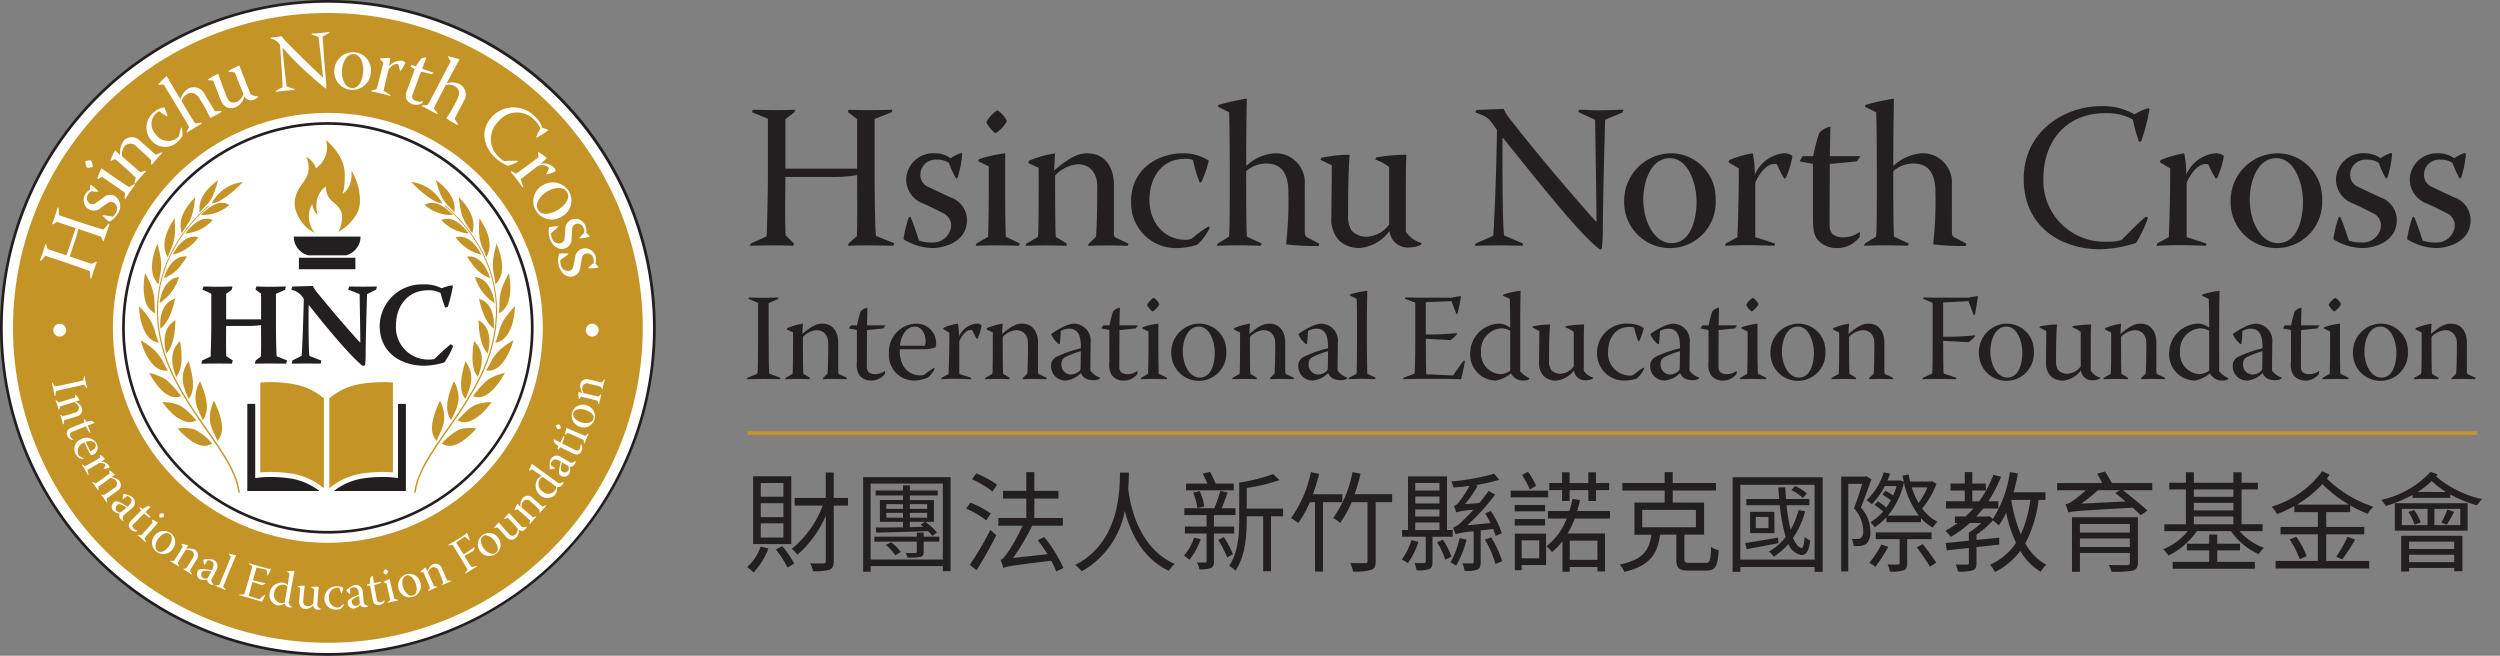 <svg xmlns="http://www.w3.org/2000/svg" width="305" height="80" viewBox="0 0 305 80">
  <rect x="0" y="0" width="305" height="80" fill="#808080" stroke="none"/>
  <g id="Group_1042" data-name="Group 1042" transform="translate(625 -955)">
    <rect id="Rectangle_513" data-name="Rectangle 513" width="305" height="80" transform="translate(-625 955)" fill="none"/>
    <path id="Path_1517" data-name="Path 1517" d="M76.461,11.132c.828.025,1.932.05,2.858.05,1.1,0,1.733-.025,2.309-.05l-.1.3-1.1.852v6.043h8.752V12.286l-1.153-.9.125-.251c.677.025,1.4.05,2.132.05,1.229,0,2.307-.025,3.21-.05l-.1.3-2.084.827v6.871c0,2.834.076,7.1.176,7.4l2.233.9-.125.3c-.928-.025-2.232-.05-3.386-.05-.879,0-1.6.025-2.156.05l.1-.3,1-.879c.073-2.633.024-4.94.024-7.447a17.12,17.12,0,0,1-3.261.226H80.424c0,2.131-.076,4.363.024,7.122l1.028,1-.073.277c-.578-.025-1.279-.05-2.208-.05-1.029,0-2.258.025-3.135.05l.15-.277,1.931-.877c.024-.628.151-4.54.151-7.624V12.236l-1.957-.8Z" transform="translate(-609.608 957.253)" fill="#231f20"/>
    <path id="Path_1518" data-name="Path 1518" d="M95.609,15.563a3.175,3.175,0,0,1,1.807.6,6.331,6.331,0,0,1,1.3-.653l.127.126a12.575,12.575,0,0,1-.577,2.909l-.176.1a12.56,12.56,0,0,1-.879-1.906,2.423,2.423,0,0,0-1.479-.4A1.856,1.856,0,0,0,93.73,18.17a1.581,1.581,0,0,0,1,1.505c.953.476,1.932.9,2.658,1.254a2.947,2.947,0,0,1,2.032,2.783c0,2.583-2.633,3.41-4.213,3.41a6.916,6.916,0,0,1-3.535-1.079,14.043,14.043,0,0,1,.652-2.657l.176-.1c.326.628.878,2.358,1.077,2.935a4.741,4.741,0,0,0,1.529.225A2.226,2.226,0,0,0,97.49,24.44a1.638,1.638,0,0,0-1.052-1.6c-.626-.327-1.354-.7-2.307-1.129A3.158,3.158,0,0,1,92,18.773a3.3,3.3,0,0,1,3.587-3.21Z" transform="translate(-606.449 958.139)" fill="#231f20"/>
    <path id="Path_1519" data-name="Path 1519" d="M99.391,17.158a15.954,15.954,0,0,1,3.21-.726v5.04c0,2.783.048,4.289.075,5.141l1.706.827-.1.275c-.879-.024-1.781-.049-2.759-.049-.777,0-1.605.025-2.531.049l.1-.275,1.428-.827c.025-1.129.076-3.21.076-5.191V18.037l-1.3-.653Zm2.306-5.943a3.049,3.049,0,0,1,1.1,1.254l-.051.176a4.373,4.373,0,0,1-1.178,1.254l-.176.076A4.076,4.076,0,0,1,100.32,12.7l.024-.176a4.584,4.584,0,0,1,1.2-1.279Z" transform="translate(-604.968 957.269)" fill="#231f20"/>
    <path id="Path_1520" data-name="Path 1520" d="M105.66,17.335l-1.279-.6.1-.275a13.812,13.812,0,0,1,3.185-.9l-.125,2.057h.049c1.856-1.556,2.886-2.057,3.963-2.057,2.458,0,3.285,2.031,3.285,3.811v5.969a.5.5,0,0,0,.327.552l1.455.677-.1.277c-.576-.025-1.856-.05-2.785-.05-.677,0-1.4.025-2.055.05l.1-.277.878-.827c.076-.9.151-2.834.151-6.119,0-1.956-1.155-2.734-2.384-2.734a4.279,4.279,0,0,0-2.758,1.379c0,1.981,0,7.048.1,7.5l1.329.8-.073.277c-.628-.025-1.608-.05-2.41-.05-.852,0-1.83.025-2.557.05l.1-.277,1.406-.8c.076-.351.1-2.834.1-6.044Z" transform="translate(-603.944 958.147)" fill="#231f20"/>
    <path id="Path_1521" data-name="Path 1521" d="M114.77,21.422c0-3.987,3.31-5.868,6.318-5.868a5.7,5.7,0,0,1,3.16.9,13.955,13.955,0,0,1-.9,2.608l-.2.076a15.444,15.444,0,0,1-.827-2.758,2.152,2.152,0,0,0-1-.15c-2.91,0-4.314,2.432-4.314,4.966,0,2.809,1.781,4.915,4.439,4.915a2.064,2.064,0,0,0,.727-.151,13.691,13.691,0,0,1,2.081-1.5l.1.176a6.152,6.152,0,0,1-1.529,2.081,8.706,8.706,0,0,1-2.333.4,5.467,5.467,0,0,1-5.717-5.668Z" transform="translate(-601.775 958.147)" fill="#231f20"/>
    <path id="Path_1522" data-name="Path 1522" d="M134.2,26.281c0,.477.151.6.452.727l1.329.7-.1.277a28.982,28.982,0,0,1-3.963-.2,46.846,46.846,0,0,0,.277-6.4c0-2.984-1.505-3.46-2.685-3.46a3.687,3.687,0,0,0-2.458.927c0,2.533,0,7.6.1,8l1.781.827-.1.277c-.978-.025-1.906-.05-2.882-.05-.828,0-1.657.025-2.484.05l.126-.277,1.354-.827c.076-.326.1-2.733.1-5.994,0-3.135,0-6.144-.076-9.179l-1.378-.677.073-.226a29.974,29.974,0,0,1,3.462-.777c-.049,2.658-.076,5.442-.076,8.176l.026.024a5.666,5.666,0,0,1,3.484-1.529,3.564,3.564,0,0,1,3.637,3.762Z" transform="translate(-600.016 957.025)" fill="#231f20"/>
    <path id="Path_1523" data-name="Path 1523" d="M133.968,16.3l.151-.225a17.115,17.115,0,0,1,3.435-.376c-.1,1.129-.2,3.109-.2,7.4a3.182,3.182,0,0,0,.452,1.882,2.487,2.487,0,0,0,1.8.727,3.549,3.549,0,0,0,2.758-1.5v-7a6.089,6.089,0,0,0-1.7-.928l.125-.251a21.35,21.35,0,0,1,3.686-.326c-.075,1.153-.075,2.834-.075,9.378a3.394,3.394,0,0,0,1.931,1.4l-.076.2a2.865,2.865,0,0,1-1.354.326,2.229,2.229,0,0,1-2.482-1.931l-.052-.024a4.979,4.979,0,0,1-3.635,2.031,3.631,3.631,0,0,1-2.434-.878,3.822,3.822,0,0,1-.979-2.909c0-1.781.051-4.389.051-6.3Z" transform="translate(-597.89 958.176)" fill="#231f20"/>
    <path id="Path_1524" data-name="Path 1524" d="M155.458,27.751c-.978-.024-1.83-.05-2.959-.05-.778,0-1.907.026-2.833.05l.073-.277,2.157-.952c.076-1.153.327-5.518.452-12.89-1.1-1.63-1.2-1.6-2.634-2.157l.125-.3,3.313-.125a6.717,6.717,0,0,0,.877,1.354c3.335,4.264,6.873,8.426,10.382,12.389h.076c0-1.3-.126-10.634-.176-12.414l-2.057-.952.125-.277c.928.025,1.7.076,2.458.076.828,0,1.956-.05,2.934-.076l-.1.326-2.131.9c-.026,1.2-.251,8.527-.277,13.166a25.487,25.487,0,0,1-.126,2.559l-.2.125c-2.181-1.579-6.62-7.122-11.86-13.642h-.052c-.024,4.414,0,10.784.2,11.913l2.309.976Z" transform="translate(-594.714 957.236)" fill="#231f20"/>
    <path id="Path_1525" data-name="Path 1525" d="M170.416,15.554a5.481,5.481,0,0,1,5.543,5.668A5.584,5.584,0,1,1,164.8,21.5a5.786,5.786,0,0,1,5.592-5.943Zm-.05.6c-2.282,0-3.234,2.783-3.234,5.066,0,2.458,1.229,5.292,3.462,5.292,2.306,0,3.034-2.834,3.034-5.041,0-2.357-1.077-5.316-3.234-5.316Z" transform="translate(-591.651 958.147)" fill="#231f20"/>
    <path id="Path_1526" data-name="Path 1526" d="M175.555,16.381a12.622,12.622,0,0,1,2.858-.828,12.716,12.716,0,0,1,.251,2.559h.025a4.345,4.345,0,0,1,3.486-2.559,1.633,1.633,0,0,1,1.08.327,10.732,10.732,0,0,1-.8,2.657l-.177.126a11.192,11.192,0,0,1-.9-1.731.56.56,0,0,0-.351-.075c-.8,0-1.7.9-2.309,2.282v6.645l2.408.778-.05.275c-.8-.024-2.081-.076-3.56-.076-.751,0-1.856.052-2.458.076l.049-.275,1.43-.778c.151-3.561.176-7.047.176-8.376l-1.278-.778Z" transform="translate(-589.576 958.147)" fill="#231f20"/>
    <path id="Path_1527" data-name="Path 1527" d="M190.023,16.449l-.426.628-3.31.326c0,1.33-.026,4.264-.026,7.649a1.527,1.527,0,0,0,.376.927,2.1,2.1,0,0,0,1.279.376,3.293,3.293,0,0,0,1.957-.626l.1.049-.051.527a3.412,3.412,0,0,1-2.834,1.355,3.019,3.019,0,0,1-2.306-1.029c-.4-.552-.552-1.1-.552-2.684V17.4l-1.63-.326.376-.628h1.278a23.474,23.474,0,0,1,.727-2.809,2.293,2.293,0,0,1,1.38-.778l-.076,3.587Z" transform="translate(-588.049 957.603)" fill="#231f20"/>
    <path id="Path_1528" data-name="Path 1528" d="M199.858,26.281c0,.477.151.6.452.727l1.329.7-.1.277a28.982,28.982,0,0,1-3.963-.2,46.848,46.848,0,0,0,.277-6.4c0-2.984-1.505-3.46-2.685-3.46a3.687,3.687,0,0,0-2.458.927c0,2.533,0,7.6.1,8l1.781.827-.1.277c-.978-.025-1.906-.05-2.882-.05-.828,0-1.657.025-2.484.05l.126-.277,1.354-.827c.076-.326.1-2.733.1-5.994,0-3.135,0-6.144-.076-9.179l-1.378-.677.073-.226a29.974,29.974,0,0,1,3.462-.777c-.049,2.658-.076,5.442-.076,8.176l.026.024a5.666,5.666,0,0,1,3.484-1.529,3.564,3.564,0,0,1,3.637,3.762Z" transform="translate(-586.729 957.025)" fill="#231f20"/>
    <path id="Path_1529" data-name="Path 1529" d="M214.747,10.777a7.528,7.528,0,0,1,4.113,1,5.459,5.459,0,0,1,1.7-.753l.125.075a22.6,22.6,0,0,1-1,3.912l-.251.15a16.532,16.532,0,0,1-.777-2.758,6.53,6.53,0,0,0-3.362-.778c-4.915,0-7.548,3.587-7.548,7.9a7.441,7.441,0,0,0,7.875,7.773,4.99,4.99,0,0,0,1.654-.2c.979-1,2.282-2.307,2.934-2.834l.3.1a15.448,15.448,0,0,1-1.456,3.085,15.053,15.053,0,0,1-4.414.777c-4.664,0-9.3-2.684-9.3-8.578,0-6.018,5.241-8.877,9.354-8.877Z" transform="translate(-583.447 957.181)" fill="#231f20"/>
    <path id="Path_1530" data-name="Path 1530" d="M219.332,16.381a12.621,12.621,0,0,1,2.858-.828,12.716,12.716,0,0,1,.251,2.559h.025a4.345,4.345,0,0,1,3.486-2.559,1.621,1.621,0,0,1,1.077.327,10.613,10.613,0,0,1-.8,2.657l-.177.126a11.187,11.187,0,0,1-.9-1.731.56.56,0,0,0-.351-.075c-.8,0-1.7.9-2.309,2.282v6.645l2.408.778-.051.275c-.8-.024-2.081-.076-3.56-.076-.751,0-1.856.052-2.458.076l.049-.275,1.43-.778c.151-3.561.176-7.047.176-8.376l-1.278-.778Z" transform="translate(-580.718 958.147)" fill="#231f20"/>
    <path id="Path_1531" data-name="Path 1531" d="M231.952,15.554a5.481,5.481,0,0,1,5.543,5.668,5.584,5.584,0,1,1-11.159.275,5.786,5.786,0,0,1,5.592-5.943Zm-.051.6c-2.282,0-3.234,2.783-3.234,5.066,0,2.458,1.229,5.292,3.462,5.292,2.306,0,3.034-2.834,3.034-5.041,0-2.357-1.077-5.316-3.234-5.316Z" transform="translate(-579.199 958.147)" fill="#231f20"/>
    <path id="Path_1532" data-name="Path 1532" d="M240.693,15.563a3.175,3.175,0,0,1,1.807.6,6.33,6.33,0,0,1,1.3-.653l.127.126a12.574,12.574,0,0,1-.577,2.909l-.176.1a12.56,12.56,0,0,1-.879-1.906,2.423,2.423,0,0,0-1.479-.4,1.856,1.856,0,0,0-2.006,1.831,1.581,1.581,0,0,0,1,1.505c.953.476,1.932.9,2.658,1.254a2.947,2.947,0,0,1,2.032,2.783c0,2.583-2.633,3.41-4.213,3.41a6.916,6.916,0,0,1-3.535-1.079,14.044,14.044,0,0,1,.652-2.657l.176-.1c.326.628.878,2.358,1.077,2.935a4.741,4.741,0,0,0,1.529.225,2.226,2.226,0,0,0,2.382-2.007,1.638,1.638,0,0,0-1.052-1.6c-.626-.327-1.354-.7-2.307-1.129a3.158,3.158,0,0,1-2.132-2.934,3.3,3.3,0,0,1,3.587-3.21Z" transform="translate(-577.09 958.139)" fill="#231f20"/>
    <path id="Path_1533" data-name="Path 1533" d="M248.177,15.563a3.175,3.175,0,0,1,1.807.6,6.331,6.331,0,0,1,1.3-.653l.127.126a12.575,12.575,0,0,1-.577,2.909l-.176.1a12.56,12.56,0,0,1-.879-1.906,2.423,2.423,0,0,0-1.479-.4A1.856,1.856,0,0,0,246.3,18.17a1.581,1.581,0,0,0,1,1.505c.953.476,1.932.9,2.658,1.254a2.947,2.947,0,0,1,2.032,2.783c0,2.583-2.633,3.41-4.213,3.41a6.917,6.917,0,0,1-3.535-1.079,14.044,14.044,0,0,1,.652-2.657l.176-.1c.326.628.878,2.358,1.077,2.935a4.741,4.741,0,0,0,1.529.225,2.226,2.226,0,0,0,2.382-2.007,1.638,1.638,0,0,0-1.052-1.6c-.626-.327-1.354-.7-2.307-1.129a3.158,3.158,0,0,1-2.132-2.934,3.3,3.3,0,0,1,3.587-3.21Z" transform="translate(-575.576 958.139)" fill="#231f20"/>
    <path id="Path_1534" data-name="Path 1534" d="M76.03,30.181c.6.016,1.189.046,1.777.046.618,0,1.219-.03,1.837-.046l-.046.182-1.158.512v4.082c0,2.5.044,4.279.073,4.52l1.372.512-.06.166c-.5-.014-1.16-.03-2.034-.03-.767,0-1.521.016-2.019.03l.06-.166,1.235-.512c.06-.24.091-2,.091-4.52v-4.1l-1.189-.512Z" transform="translate(-609.667 961.107)" fill="#231f20"/>
    <path id="Path_1535" data-name="Path 1535" d="M80.63,33.908l-.767-.363.06-.165a8.316,8.316,0,0,1,1.913-.542l-.076,1.235h.03c1.113-.934,1.733-1.235,2.381-1.235,1.476,0,1.973,1.219,1.973,2.289v3.587a.3.3,0,0,0,.195.331l.875.406-.06.166c-.347-.014-1.116-.03-1.674-.03-.406,0-.843.016-1.234.03l.06-.166.525-.5c.046-.542.091-1.7.091-3.674,0-1.176-.693-1.642-1.432-1.642a2.57,2.57,0,0,0-1.656.827c0,1.192,0,4.235.06,4.505l.8.482-.046.166c-.376-.014-.964-.03-1.446-.03-.512,0-1.1.016-1.537.03l.06-.166.844-.482c.044-.212.06-1.7.06-3.63Z" transform="translate(-608.879 961.645)" fill="#231f20"/>
    <path id="Path_1536" data-name="Path 1536" d="M90.587,33.374l-.255.378-1.989.195c0,.8-.016,2.562-.016,4.6a.907.907,0,0,0,.227.555,1.256,1.256,0,0,0,.767.227A1.979,1.979,0,0,0,90.5,38.95l.06.03-.03.315a2.047,2.047,0,0,1-1.7.813,1.816,1.816,0,0,1-1.386-.616,2.422,2.422,0,0,1-.331-1.612V33.947l-.979-.195.225-.378h.77a13.493,13.493,0,0,1,.436-1.686,1.363,1.363,0,0,1,.827-.468l-.044,2.153Z" transform="translate(-607.571 961.318)" fill="#231f20"/>
    <path id="Path_1537" data-name="Path 1537" d="M91.54,35.956a1.862,1.862,0,0,0-.016.287c0,1.837,1.1,2.907,2.486,2.907a1.507,1.507,0,0,0,.467-.061,12.587,12.587,0,0,1,1.236-.873l.043.135a2.917,2.917,0,0,1-.8,1.054,4.443,4.443,0,0,1-1.6.376A3.082,3.082,0,0,1,90.2,36.452a3.43,3.43,0,0,1,3.254-3.614,2.4,2.4,0,0,1,2.5,2.5.5.5,0,0,1-.151.422,4.5,4.5,0,0,1-1.4.195Zm3.043-.422a1.343,1.343,0,0,0,.09-.512c0-.828-.406-1.823-1.312-1.823-1.295,0-1.792,1.658-1.822,2.335Z" transform="translate(-606.747 961.645)" fill="#231f20"/>
    <path id="Path_1538" data-name="Path 1538" d="M95.809,33.335a7.518,7.518,0,0,1,1.717-.5,7.707,7.707,0,0,1,.15,1.538h.016a2.6,2.6,0,0,1,2.093-1.538.987.987,0,0,1,.648.195,6.349,6.349,0,0,1-.482,1.6l-.106.076a6.81,6.81,0,0,1-.542-1.04.331.331,0,0,0-.21-.046c-.482,0-1.024.543-1.385,1.371v3.993l1.445.467-.03.167c-.482-.016-1.252-.046-2.14-.046-.451,0-1.115.03-1.477.046l.031-.167.857-.467c.091-2.14.106-4.232.106-5.032l-.767-.468Z" transform="translate(-605.674 961.645)" fill="#231f20"/>
    <path id="Path_1539" data-name="Path 1539" d="M100.9,33.908l-.767-.363.06-.165a8.316,8.316,0,0,1,1.913-.542l-.076,1.235h.03c1.113-.934,1.733-1.235,2.381-1.235,1.477,0,1.973,1.219,1.973,2.289v3.587a.3.3,0,0,0,.195.331l.875.406-.06.166c-.347-.014-1.116-.03-1.674-.03-.406,0-.843.016-1.234.03l.06-.166.525-.5c.046-.542.091-1.7.091-3.674,0-1.176-.693-1.642-1.432-1.642a2.57,2.57,0,0,0-1.656.827c0,1.192,0,4.235.06,4.505l.8.482-.046.166c-.376-.014-.964-.03-1.446-.03-.512,0-1.1.016-1.537.03l.06-.166.844-.482c.044-.212.06-1.7.06-3.63Z" transform="translate(-604.776 961.645)" fill="#231f20"/>
    <path id="Path_1540" data-name="Path 1540" d="M110.282,35.474c-.043-1.657-.677-2.019-1.477-2.019a2.211,2.211,0,0,0-.964.272c-.028.436-.059,1.086-.135,1.582l-.09.046a3.163,3.163,0,0,1-.964-1.237,8.543,8.543,0,0,1,1.777-1.024,3.118,3.118,0,0,1,1.024-.255,2.076,2.076,0,0,1,2.019,2.319c0,.98-.03,2.319-.03,3.405a2.342,2.342,0,0,0,1.192.858l-.06.136a1.376,1.376,0,0,1-.725.179c-1.039,0-1.4-.482-1.537-.858h-.03a3.028,3.028,0,0,1-1.807.9,1.727,1.727,0,0,1-1.823-1.686,1.21,1.21,0,0,1,.574-1.161,13.582,13.582,0,0,1,3.056-1.085Zm-2.365,2.319a1.169,1.169,0,0,0,1.176,1.252,1.571,1.571,0,0,0,1.04-.452.535.535,0,0,0,.119-.346l.03-2.049a10.759,10.759,0,0,0-1.9.723.846.846,0,0,0-.467.857Z" transform="translate(-603.418 961.645)" fill="#231f20"/>
    <path id="Path_1541" data-name="Path 1541" d="M116.206,33.374l-.255.378-1.989.195c0,.8-.016,2.562-.016,4.6a.907.907,0,0,0,.227.555,1.255,1.255,0,0,0,.767.227,1.979,1.979,0,0,0,1.175-.376l.06.03-.03.315a2.047,2.047,0,0,1-1.7.813,1.816,1.816,0,0,1-1.386-.616,2.422,2.422,0,0,1-.331-1.612V33.947l-.979-.195.225-.378h.77a13.5,13.5,0,0,1,.436-1.686,1.363,1.363,0,0,1,.827-.468l-.044,2.153Z" transform="translate(-602.387 961.318)" fill="#231f20"/>
    <path id="Path_1542" data-name="Path 1542" d="M115.974,33.8a9.535,9.535,0,0,1,1.927-.436v3.026c0,1.674.03,2.577.046,3.089l1.023.5-.059.166c-.528-.016-1.07-.03-1.658-.03-.467,0-.964.014-1.522.03l.061-.166.857-.5c.016-.678.046-1.929.046-3.118V34.33l-.783-.392Zm1.385-3.571a1.835,1.835,0,0,1,.661.754l-.028.1a2.631,2.631,0,0,1-.709.754l-.106.046a2.449,2.449,0,0,1-.647-.77l.016-.1a2.713,2.713,0,0,1,.723-.768Z" transform="translate(-601.581 961.117)" fill="#231f20"/>
    <path id="Path_1543" data-name="Path 1543" d="M122.223,32.838a3.292,3.292,0,0,1,3.329,3.4,3.354,3.354,0,1,1-6.7.165,3.474,3.474,0,0,1,3.359-3.569Zm-.03.361c-1.371,0-1.943,1.672-1.943,3.043,0,1.476.738,3.178,2.079,3.178,1.386,0,1.823-1.7,1.823-3.028,0-1.416-.648-3.193-1.943-3.193Z" transform="translate(-600.95 961.645)" fill="#231f20"/>
    <path id="Path_1544" data-name="Path 1544" d="M125.987,33.908l-.767-.363.06-.165a8.315,8.315,0,0,1,1.913-.542l-.076,1.235h.03c1.113-.934,1.733-1.235,2.381-1.235,1.476,0,1.973,1.219,1.973,2.289v3.587a.3.3,0,0,0,.195.331l.875.406-.06.166c-.347-.014-1.116-.03-1.674-.03-.406,0-.843.016-1.234.03l.06-.166.525-.5c.046-.542.091-1.7.091-3.674,0-1.176-.693-1.642-1.432-1.642a2.57,2.57,0,0,0-1.656.827c0,1.192,0,4.235.06,4.505l.8.482-.046.166c-.376-.014-.964-.03-1.446-.03-.512,0-1.1.016-1.537.03l.06-.166.844-.482c.044-.212.06-1.7.06-3.63Z" transform="translate(-599.701 961.645)" fill="#231f20"/>
    <path id="Path_1545" data-name="Path 1545" d="M135.365,35.474c-.046-1.657-.677-2.019-1.477-2.019a2.211,2.211,0,0,0-.964.272c-.028.436-.059,1.086-.135,1.582l-.09.046a3.163,3.163,0,0,1-.964-1.237,8.542,8.542,0,0,1,1.777-1.024,3.118,3.118,0,0,1,1.024-.255,2.076,2.076,0,0,1,2.019,2.319c0,.98-.03,2.319-.03,3.405a2.342,2.342,0,0,0,1.192.858l-.06.136a1.375,1.375,0,0,1-.725.179c-1.039,0-1.4-.482-1.537-.858h-.03a3.028,3.028,0,0,1-1.807.9,1.727,1.727,0,0,1-1.823-1.686,1.21,1.21,0,0,1,.574-1.161,13.582,13.582,0,0,1,3.056-1.085ZM133,37.793a1.169,1.169,0,0,0,1.176,1.252,1.571,1.571,0,0,0,1.04-.452.535.535,0,0,0,.119-.346l.03-2.049a10.759,10.759,0,0,0-1.9.723.846.846,0,0,0-.467.857Z" transform="translate(-598.342 961.645)" fill="#231f20"/>
    <path id="Path_1546" data-name="Path 1546" d="M140.145,40.11l-.076.182c-.542-.016-1.07-.046-1.6-.046-.558,0-1.116.03-1.641.046l.043-.166.949-.5c.016-.648.046-1.658.046-5.3,0-1.325,0-3.1-.046-3.842l-.843-.406.09-.152a12.952,12.952,0,0,1,2.05-.421c-.03,1.6-.046,3.149-.046,4.76,0,3.028.03,4.217.046,5.363Z" transform="translate(-597.311 960.97)" fill="#231f20"/>
    <path id="Path_1547" data-name="Path 1547" d="M142.638,30.209c.6,0,1.2.03,1.793.03H148.3a11.075,11.075,0,0,1,1.1-.195l.03.046c-.046.406-.3,1.6-.406,2.092l-.136.076c-.167-.406-.482-1.219-.6-1.6l-3.148.12v3.947a33.693,33.693,0,0,0,3.8-.166l.03.09a3.186,3.186,0,0,1-.814.755c-.18,0-2.606-.136-3.012-.151,0,1.054,0,2.983.059,4.324l3.255.152c.362-.513.95-1.373,1.311-1.8h.151a21.716,21.716,0,0,1-.482,2.262c-.964-.046-1.823-.046-2.7-.046H144.4c-.661,0-1.477.016-2.049.03l.06-.166,1.356-.512c.044-.166.09-1.989.09-4.535V30.842l-1.265-.468Z" transform="translate(-596.194 961.08)" fill="#231f20"/>
    <path id="Path_1548" data-name="Path 1548" d="M155.277,39.327a3.044,3.044,0,0,0,1.146.843l-.06.136a1.264,1.264,0,0,1-.677.15,1.642,1.642,0,0,1-1.522-.858h-.03a4.139,4.139,0,0,1-1.81.858,3.171,3.171,0,0,1-3.148-3.3,3.631,3.631,0,0,1,3.66-3.644,2.463,2.463,0,0,1,1.192.482l.03-.016c0-1.086-.016-2.216-.046-3.481l-.843-.391.06-.136a10.165,10.165,0,0,1,2.093-.468c-.03,1.628-.046,3.193-.046,4.806Zm-1.219-4.942a2.319,2.319,0,0,0-1.085-.3,2.658,2.658,0,0,0-2.471,2.862,2.51,2.51,0,0,0,2.349,2.727,2.242,2.242,0,0,0,1.206-.422Z" transform="translate(-594.813 960.97)" fill="#231f20"/>
    <path id="Path_1549" data-name="Path 1549" d="M155.488,33.287l.09-.136a10.239,10.239,0,0,1,2.064-.225c-.06.677-.12,1.867-.12,4.443a1.922,1.922,0,0,0,.271,1.13,1.5,1.5,0,0,0,1.085.436,2.133,2.133,0,0,0,1.658-.9v-4.2a3.689,3.689,0,0,0-1.024-.558l.076-.15a12.674,12.674,0,0,1,2.214-.195c-.046.691-.046,1.7-.046,5.633a2.05,2.05,0,0,0,1.16.843l-.044.121a1.74,1.74,0,0,1-.813.195,1.339,1.339,0,0,1-1.492-1.159l-.03-.014a3,3,0,0,1-2.186,1.219,2.179,2.179,0,0,1-1.461-.528,2.3,2.3,0,0,1-.586-1.747c0-1.07.03-2.636.03-3.78Z" transform="translate(-593.536 961.662)" fill="#231f20"/>
    <path id="Path_1550" data-name="Path 1550" d="M162.049,36.362a3.552,3.552,0,0,1,3.8-3.524,3.4,3.4,0,0,1,1.9.543,8.356,8.356,0,0,1-.543,1.564l-.119.046a9,9,0,0,1-.5-1.656,1.287,1.287,0,0,0-.6-.091c-1.748,0-2.591,1.462-2.591,2.983a2.711,2.711,0,0,0,2.667,2.953,1.244,1.244,0,0,0,.436-.09,8.159,8.159,0,0,1,1.25-.9l.06.1a3.714,3.714,0,0,1-.919,1.252,5.272,5.272,0,0,1-1.4.239,3.285,3.285,0,0,1-3.435-3.4Z" transform="translate(-592.208 961.645)" fill="#231f20"/>
    <path id="Path_1551" data-name="Path 1551" d="M171.075,35.474c-.046-1.657-.677-2.019-1.477-2.019a2.21,2.21,0,0,0-.964.272c-.028.436-.059,1.086-.135,1.582l-.09.046a3.163,3.163,0,0,1-.964-1.237,8.541,8.541,0,0,1,1.777-1.024,3.117,3.117,0,0,1,1.024-.255,2.076,2.076,0,0,1,2.019,2.319c0,.98-.03,2.319-.03,3.405a2.342,2.342,0,0,0,1.192.858l-.06.136a1.372,1.372,0,0,1-.725.179c-1.039,0-1.4-.482-1.537-.858h-.03a3.028,3.028,0,0,1-1.807.9,1.727,1.727,0,0,1-1.823-1.686,1.21,1.21,0,0,1,.574-1.161,13.582,13.582,0,0,1,3.056-1.085Zm-2.365,2.319a1.169,1.169,0,0,0,1.176,1.252,1.571,1.571,0,0,0,1.04-.452.535.535,0,0,0,.119-.346l.03-2.049a10.759,10.759,0,0,0-1.9.723.846.846,0,0,0-.467.857Z" transform="translate(-591.116 961.645)" fill="#231f20"/>
    <path id="Path_1552" data-name="Path 1552" d="M177,33.374l-.255.378-1.989.195c0,.8-.016,2.562-.016,4.6a.907.907,0,0,0,.227.555,1.256,1.256,0,0,0,.767.227,1.979,1.979,0,0,0,1.175-.376l.06.03-.03.315a2.046,2.046,0,0,1-1.7.813,1.816,1.816,0,0,1-1.386-.616,2.422,2.422,0,0,1-.331-1.612V33.947l-.979-.195.225-.378h.77a13.492,13.492,0,0,1,.436-1.686,1.363,1.363,0,0,1,.827-.468l-.044,2.153Z" transform="translate(-590.084 961.318)" fill="#231f20"/>
    <path id="Path_1553" data-name="Path 1553" d="M176.766,33.8a9.534,9.534,0,0,1,1.927-.436v3.026c0,1.674.03,2.577.046,3.089l1.024.5-.06.166c-.528-.016-1.07-.03-1.658-.03-.467,0-.964.014-1.522.03l.061-.166.857-.5c.016-.678.046-1.929.046-3.118V34.33l-.783-.392Zm1.385-3.571a1.835,1.835,0,0,1,.661.754l-.028.1a2.631,2.631,0,0,1-.709.754l-.106.046a2.449,2.449,0,0,1-.647-.77l.016-.1a2.73,2.73,0,0,1,.723-.768Z" transform="translate(-589.279 961.117)" fill="#231f20"/>
    <path id="Path_1554" data-name="Path 1554" d="M183.015,32.838a3.292,3.292,0,0,1,3.329,3.4,3.354,3.354,0,1,1-6.7.165A3.474,3.474,0,0,1,183,32.838Zm-.03.361c-1.371,0-1.943,1.672-1.943,3.043,0,1.476.738,3.178,2.079,3.178,1.386,0,1.823-1.7,1.823-3.028,0-1.416-.648-3.193-1.943-3.193Z" transform="translate(-588.648 961.645)" fill="#231f20"/>
    <path id="Path_1555" data-name="Path 1555" d="M186.779,33.908l-.767-.363.06-.165a8.316,8.316,0,0,1,1.913-.542l-.076,1.235h.03c1.113-.934,1.733-1.235,2.381-1.235,1.476,0,1.973,1.219,1.973,2.289v3.587a.3.3,0,0,0,.195.331l.875.406-.06.166c-.347-.014-1.116-.03-1.674-.03-.406,0-.843.016-1.234.03l.06-.166.525-.5c.046-.542.091-1.7.091-3.674,0-1.176-.693-1.642-1.432-1.642a2.57,2.57,0,0,0-1.656.827c0,1.192,0,4.235.06,4.505l.8.482-.046.166c-.376-.014-.964-.03-1.446-.03-.512,0-1.1.016-1.537.03l.06-.166.844-.482c.044-.212.06-1.7.06-3.63Z" transform="translate(-587.399 961.645)" fill="#231f20"/>
    <path id="Path_1556" data-name="Path 1556" d="M195.2,30.209c.525,0,1.1.03,1.641.03h3.856c.182-.046.889-.179,1.1-.195l.03.03c-.014.3-.256,1.733-.345,2.215l-.152.075c-.227-.557-.467-1.22-.634-1.7l-3.1.152V35a31.476,31.476,0,0,0,3.872-.179l.03.106a3.7,3.7,0,0,1-.8.737c-.225,0-2.65-.151-3.1-.151,0,2.668.03,3.692.059,3.977l1.567.528-.076.166c-.482-.014-1.279-.03-2.214-.03-.6,0-1.219.016-1.883.03l.061-.166,1.143-.528c.044-.225.06-1.731.06-4.474V30.872l-1.189-.512Z" transform="translate(-585.531 961.08)" fill="#231f20"/>
    <path id="Path_1557" data-name="Path 1557" d="M204.166,32.838a3.292,3.292,0,0,1,3.329,3.4,3.354,3.354,0,1,1-6.7.165,3.474,3.474,0,0,1,3.359-3.569Zm-.03.361c-1.371,0-1.943,1.672-1.943,3.043,0,1.476.738,3.178,2.079,3.178,1.386,0,1.823-1.7,1.823-3.028,0-1.416-.648-3.193-1.943-3.193Z" transform="translate(-584.368 961.645)" fill="#231f20"/>
    <path id="Path_1558" data-name="Path 1558" d="M206.928,33.287l.09-.136a10.239,10.239,0,0,1,2.064-.225c-.06.677-.12,1.867-.12,4.443a1.911,1.911,0,0,0,.272,1.13,1.5,1.5,0,0,0,1.083.436,2.133,2.133,0,0,0,1.658-.9v-4.2a3.689,3.689,0,0,0-1.024-.558l.076-.15a12.673,12.673,0,0,1,2.214-.195c-.046.691-.046,1.7-.046,5.633a2.05,2.05,0,0,0,1.16.843l-.044.121a1.74,1.74,0,0,1-.813.195,1.339,1.339,0,0,1-1.492-1.159l-.03-.014a3,3,0,0,1-2.186,1.219,2.179,2.179,0,0,1-1.461-.528,2.3,2.3,0,0,1-.586-1.747c0-1.07.03-2.636.03-3.78Z" transform="translate(-583.126 961.662)" fill="#231f20"/>
    <path id="Path_1559" data-name="Path 1559" d="M214.377,33.908l-.767-.363.06-.165a8.316,8.316,0,0,1,1.913-.542l-.076,1.235h.03c1.113-.934,1.733-1.235,2.381-1.235,1.477,0,1.973,1.219,1.973,2.289v3.587a.3.3,0,0,0,.195.331l.875.406-.06.166c-.348-.014-1.116-.03-1.674-.03-.406,0-.843.016-1.234.03l.06-.166.525-.5c.046-.542.091-1.7.091-3.674,0-1.176-.693-1.642-1.432-1.642a2.57,2.57,0,0,0-1.656.827c0,1.192,0,4.235.06,4.505l.8.482-.046.166c-.376-.014-.964-.03-1.446-.03-.512,0-1.1.016-1.537.03l.06-.166.844-.482c.044-.212.06-1.7.06-3.63Z" transform="translate(-581.814 961.645)" fill="#231f20"/>
    <path id="Path_1560" data-name="Path 1560" d="M226.2,39.327a3.044,3.044,0,0,0,1.146.843l-.06.136a1.267,1.267,0,0,1-.679.15,1.641,1.641,0,0,1-1.52-.858h-.03a4.139,4.139,0,0,1-1.81.858,3.171,3.171,0,0,1-3.148-3.3,3.631,3.631,0,0,1,3.66-3.644,2.464,2.464,0,0,1,1.192.482l.03-.016c0-1.086-.016-2.216-.046-3.481l-.843-.391.06-.136a10.164,10.164,0,0,1,2.093-.468c-.03,1.628-.046,3.193-.046,4.806Zm-1.219-4.942a2.319,2.319,0,0,0-1.085-.3,2.658,2.658,0,0,0-2.471,2.862,2.51,2.51,0,0,0,2.349,2.727,2.243,2.243,0,0,0,1.206-.422Z" transform="translate(-580.461 960.97)" fill="#231f20"/>
    <path id="Path_1561" data-name="Path 1561" d="M230.18,35.474c-.046-1.657-.677-2.019-1.476-2.019a2.211,2.211,0,0,0-.964.272c-.028.436-.059,1.086-.135,1.582l-.09.046a3.163,3.163,0,0,1-.964-1.237,8.542,8.542,0,0,1,1.777-1.024,3.117,3.117,0,0,1,1.024-.255,2.076,2.076,0,0,1,2.019,2.319c0,.98-.03,2.319-.03,3.405a2.342,2.342,0,0,0,1.192.858l-.06.136a1.372,1.372,0,0,1-.725.179c-1.039,0-1.4-.482-1.537-.858h-.03a3.028,3.028,0,0,1-1.807.9A1.727,1.727,0,0,1,226.55,38.1a1.21,1.21,0,0,1,.574-1.161,13.583,13.583,0,0,1,3.056-1.085Zm-2.365,2.319a1.169,1.169,0,0,0,1.176,1.252,1.571,1.571,0,0,0,1.04-.452.535.535,0,0,0,.119-.346l.03-2.049a10.759,10.759,0,0,0-1.9.723.846.846,0,0,0-.467.857Z" transform="translate(-579.156 961.645)" fill="#231f20"/>
    <path id="Path_1562" data-name="Path 1562" d="M236.1,33.374l-.255.378-1.989.195c0,.8-.016,2.562-.016,4.6a.907.907,0,0,0,.227.555,1.256,1.256,0,0,0,.767.227,1.986,1.986,0,0,0,1.176-.376l.059.03-.03.315a2.046,2.046,0,0,1-1.7.813,1.816,1.816,0,0,1-1.386-.616,2.422,2.422,0,0,1-.331-1.612V33.947l-.979-.195.225-.378h.767a13.994,13.994,0,0,1,.439-1.686,1.363,1.363,0,0,1,.827-.468l-.044,2.153Z" transform="translate(-578.125 961.318)" fill="#231f20"/>
    <path id="Path_1563" data-name="Path 1563" d="M235.869,33.8a9.534,9.534,0,0,1,1.927-.436v3.026c0,1.674.03,2.577.046,3.089l1.023.5-.059.166c-.528-.016-1.07-.03-1.658-.03-.467,0-.964.014-1.522.03l.061-.166.857-.5c.016-.678.046-1.929.046-3.118V34.33l-.783-.392Zm1.385-3.571a1.835,1.835,0,0,1,.661.754l-.028.1a2.631,2.631,0,0,1-.709.754l-.106.046a2.449,2.449,0,0,1-.647-.77l.016-.1a2.713,2.713,0,0,1,.723-.768Z" transform="translate(-577.319 961.117)" fill="#231f20"/>
    <path id="Path_1564" data-name="Path 1564" d="M242.12,32.838a3.292,3.292,0,0,1,3.329,3.4,3.354,3.354,0,1,1-6.7.165,3.474,3.474,0,0,1,3.359-3.569Zm-.03.361c-1.371,0-1.943,1.672-1.943,3.043,0,1.476.738,3.178,2.079,3.178,1.386,0,1.823-1.7,1.823-3.028,0-1.416-.648-3.193-1.943-3.193Z" transform="translate(-576.688 961.645)" fill="#231f20"/>
    <path id="Path_1565" data-name="Path 1565" d="M245.883,33.908l-.767-.363.06-.165a8.316,8.316,0,0,1,1.913-.542l-.076,1.235h.03c1.113-.934,1.733-1.235,2.381-1.235,1.476,0,1.973,1.219,1.973,2.289v3.587a.3.3,0,0,0,.195.331l.875.406-.06.166c-.347-.014-1.116-.03-1.674-.03-.406,0-.843.016-1.234.03l.06-.166.525-.5c.046-.542.091-1.7.091-3.674,0-1.176-.693-1.642-1.432-1.642a2.57,2.57,0,0,0-1.656.827c0,1.192,0,4.235.06,4.505l.8.482-.046.166c-.376-.014-.964-.03-1.446-.03-.512,0-1.1.016-1.537.03l.06-.166.844-.482c.044-.212.06-1.7.06-3.63Z" transform="translate(-575.439 961.645)" fill="#231f20"/>
    <path id="Path_1566" data-name="Path 1566" d="M78.4,57.215a8.593,8.593,0,0,1-1.82,2.925,5.262,5.262,0,0,0-.757-.653,6.292,6.292,0,0,0,1.635-2.512Zm2.793-.545H76.541V48.4h4.652Zm-.958-7.444H77.47V50.9h2.764Zm0,2.459H77.47v1.7h2.764Zm0,2.46H77.47v1.728h2.764Zm-.145,2.777a12.1,12.1,0,0,1,1.462,2.126l-.824.492a12.494,12.494,0,0,0-1.41-2.206Zm8.028-4.944H86.376v6.766c0,.611-.145.891-.531,1.063a6.421,6.421,0,0,1-1.995.172,4.983,4.983,0,0,0-.345-.957c.731.026,1.408.026,1.609.013s.292-.066.292-.291V53.228a13.361,13.361,0,0,1-3.47,4.746,4.3,4.3,0,0,0-.677-.719,12.565,12.565,0,0,0,3.775-5.276H81.6v-.932h3.8v-3.1h.97v3.1h1.741Z" transform="translate(-609.657 964.703)" fill="#231f20"/>
    <path id="Path_1567" data-name="Path 1567" d="M98.251,48.416V59.885h-.944v-.624H88.5v.693h-.917V48.416Zm-.944.783H88.494v9.265h8.813Zm-.438,7.085h-1.9V57.52c0,.386-.079.531-.384.611A6.355,6.355,0,0,1,93,58.226a2.11,2.11,0,0,0-.24-.56c.534.013,1.038.013,1.17,0,.159,0,.2-.04.2-.172v-1.21H88.946v-.611h5.186V55.18h.836v.493h1.9Zm-4.426-5.635H89.107v-.612h3.337v-.624h.838v.624h3.4v.612h-3.4v.558h2.935v2.658H95.155a7.3,7.3,0,0,1,1.434,1.3l-.558.412A6.461,6.461,0,0,0,95.5,55c-2.3.079-4.678.145-6.327.185l-.04-.624c.877,0,2.048-.013,3.31-.026v-.665H89.626V51.207h2.818Zm-1.45,5.7a5.913,5.913,0,0,1,1.183,1.2l-.678.4a6.094,6.094,0,0,0-1.142-1.262Zm-.584-4.066h2.034v-.572H90.41Zm2.034.492H90.41v.584h2.034Zm.838-.492h2.111v-.572H93.282Zm2.111.492H93.282v.584h2.111Zm-.479,1.7c-.106-.093-.212-.174-.317-.254l.531-.358H93.282v.652Z" transform="translate(-607.278 964.797)" fill="#231f20"/>
    <path id="Path_1568" data-name="Path 1568" d="M100.489,53.783a12.308,12.308,0,0,0-2.461-1.436l.534-.718a11.9,11.9,0,0,1,2.471,1.329ZM98.48,59.206a39.443,39.443,0,0,0,2.513-4.253l.718.65A48.144,48.144,0,0,1,99.3,59.869Zm.8-11.153a13.015,13.015,0,0,1,2.526,1.384l-.571.824a12.6,12.6,0,0,0-2.485-1.49Zm9.745,11.978a12.208,12.208,0,0,0-.612-1.318c-4.931.613-5.49.706-5.848.879a7.1,7.1,0,0,0-.333-.985c.252-.066.518-.386.85-.863a22.032,22.032,0,0,0,1.837-3.3h-2.965V53.5h3.416V51.138h-2.833v-.945h2.833V47.907h.984v2.286h2.937v.945h-2.937V53.5h3.481v.943h-3.747a26.645,26.645,0,0,1-2.339,3.937l4.2-.465a18.228,18.228,0,0,0-1.183-1.715l.8-.373a17.061,17.061,0,0,1,2.325,3.762Z" transform="translate(-605.163 964.694)" fill="#231f20"/>
    <path id="Path_1569" data-name="Path 1569" d="M115.655,47.951c-.013.479-.026,1.143-.093,1.929.2,1.58,1,7.138,5.688,9.223a3.067,3.067,0,0,0-.719.837c-3.321-1.553-4.745-4.837-5.382-7.31A10.657,10.657,0,0,1,109.885,60a3.093,3.093,0,0,0-.8-.771c5.516-2.793,5.437-9.252,5.477-11.273Z" transform="translate(-602.925 964.703)" fill="#231f20"/>
    <path id="Path_1570" data-name="Path 1570" d="M122.173,56.1a8.3,8.3,0,0,1-1.369,2.5,6.855,6.855,0,0,0-.678-.5,6.014,6.014,0,0,0,1.236-2.205Zm1.622-.7v3.376c0,.465-.079.69-.386.837a3.546,3.546,0,0,1-1.395.159,3.185,3.185,0,0,0-.293-.837c.452.013.864.013,1.011,0s.159-.04.159-.172V55.4h-2.644v-.851h2.644v-1.4h-2.71v-.837h3.667a18.88,18.88,0,0,0,.718-2.114l.9.2c-.227.637-.492,1.355-.732,1.913h1.688v.837h-2.631v1.4h2.472V55.4Zm2.419-5.265h-5.822v-.825H123c-.172-.4-.385-.85-.584-1.207l.891-.227a13.348,13.348,0,0,1,.7,1.434h2.206Zm-4.16.095a6.807,6.807,0,0,1,.558,1.86l-.838.225a7.642,7.642,0,0,0-.518-1.9ZM125,55.836a11.246,11.246,0,0,1,1.1,2.086l-.69.4a14.315,14.315,0,0,0-1.091-2.14Zm7.218-2.539h-1.463V60H129.8V53.3h-2.007v.426c0,1.9-.172,4.492-1.383,6.207a3.945,3.945,0,0,0-.757-.6c1.1-1.6,1.223-3.842,1.223-5.609V49.188a21.352,21.352,0,0,0,4.135-1.035l.784.73a21.7,21.7,0,0,1-4,.958v2.525h4.427Z" transform="translate(-600.692 964.687)" fill="#231f20"/>
    <path id="Path_1571" data-name="Path 1571" d="M134.892,51.576v8.467h-.97V51.576h-.638a13.029,13.029,0,0,1-1.4,2.539,8.011,8.011,0,0,0-.89-.6,14.508,14.508,0,0,0,2.419-5.609l1.01.214a24.846,24.846,0,0,1-.757,2.484h3.589v.972Zm8.441,0h-2.008V58.74c0,.637-.132.944-.558,1.089a6.566,6.566,0,0,1-2.205.2,4.524,4.524,0,0,0-.333-1.038c.81.026,1.582.026,1.82.013s.28-.066.28-.265V51.576h-1.942a12.662,12.662,0,0,1-1.395,2.526,4.6,4.6,0,0,0-.851-.6,14.124,14.124,0,0,0,2.354-5.6l.982.2a21.186,21.186,0,0,1-.731,2.5h4.586Z" transform="translate(-598.491 964.694)" fill="#231f20"/>
    <path id="Path_1572" data-name="Path 1572" d="M144.267,56.382a9.507,9.507,0,0,1-1.289,2.6,4.943,4.943,0,0,0-.745-.451,7.8,7.8,0,0,0,1.183-2.365Zm1.715-.624v3c0,.531-.079.785-.386.931a3.748,3.748,0,0,1-1.553.159,4.85,4.85,0,0,0-.254-.878c.518.013,1.051.013,1.17,0,.147,0,.2-.053.2-.2V55.758h-2.883v-.825h.717V48.393h4.758v6.541h.693v.825Zm-2.1-5.638h2.951V49.19h-2.951Zm2.952.732h-2.951V51.7h2.951Zm-2.952,2.432h2.951v-.851h-2.951Zm0,1.648h2.951v-.917h-2.951Zm3.363,1.182a8.808,8.808,0,0,1,1.052,2.074l-.759.373a9.154,9.154,0,0,0-1-2.127Zm2.9,0a13.165,13.165,0,0,1-1.277,3.178,4.238,4.238,0,0,0-.691-.412,10.73,10.73,0,0,0,1.117-2.964Zm1.715-1.129V58.8c0,.545-.079.8-.4.957a3.768,3.768,0,0,1-1.556.159,5.3,5.3,0,0,0-.265-.917c.518.013,1.048.013,1.183.013s.185-.053.185-.225V55.093a11.8,11.8,0,0,0-2.22.358,7.748,7.748,0,0,0-.292-.81,2.767,2.767,0,0,0,1.1-.772,17.482,17.482,0,0,0,1.368-1.395,9.324,9.324,0,0,0-2.1.307,5.69,5.69,0,0,0-.266-.772,1.3,1.3,0,0,0,.612-.5,12.39,12.39,0,0,0,1.289-1.954c-.665.093-1.329.145-1.954.2a2.671,2.671,0,0,0-.278-.743,27.1,27.1,0,0,0,5.223-.944l.637.73a18.372,18.372,0,0,1-2.857.653l.225.093a15.416,15.416,0,0,1-1.54,2.232l1.728-.132a17.1,17.1,0,0,0,1.154-1.49l.785.468a25.608,25.608,0,0,1-3.4,3.733l2.845-.265A12.661,12.661,0,0,0,152.4,52.9l.691-.28a10.034,10.034,0,0,1,1.342,2.713l-.757.331c-.066-.251-.159-.53-.278-.85Zm1.276.851a12.284,12.284,0,0,1,1.342,2.9l-.81.344a12.009,12.009,0,0,0-1.289-2.964Z" transform="translate(-596.218 964.726)" fill="#231f20"/>
    <path id="Path_1573" data-name="Path 1573" d="M157.855,50.986h-4.573v-.812h4.573Zm-4.08.929h3.707V52.7h-3.707Zm3.707,2.513h-3.707v-.783h3.707Zm.121,4.826h-2.977v.624h-.838V55.413H157.6Zm-2.977-.825h2.14V56.236h-2.14Zm1-8.4a12.435,12.435,0,0,0-.956-1.767l.717-.4a9.692,9.692,0,0,1,1.011,1.716Zm5.477,3.548a11.105,11.105,0,0,1-.877,1.823h4.573v4.627h-.932v-.534h-3.376v.574H159.6V56.343a8.718,8.718,0,0,1-1.276,1.329,4.3,4.3,0,0,0-.677-.718,7.7,7.7,0,0,0,2.471-3.377h-2.286v-.916h2.619c.147-.465.266-.97.372-1.474l.917.145c-.093.451-.212.9-.331,1.329h3.987v.916Zm-1.543-3.469H158v-.863h1.553V47.928h.917v1.317h2.287V47.928h.931v1.317H165.3v.863h-1.609v1.33h-.931v-1.33h-2.287v1.33h-.917Zm.931,8.508h3.376V56.277h-3.376Z" transform="translate(-593.982 964.685)" fill="#231f20"/>
    <path id="Path_1574" data-name="Path 1574" d="M174.816,58.979c.545,0,.626-.251.679-1.953a2.646,2.646,0,0,0,.929.41c-.119,1.995-.412,2.486-1.529,2.486h-2.087c-1.236,0-1.553-.317-1.553-1.395V55.536h-1.981c-.319,2.286-1.157,3.775-4.359,4.547a3.008,3.008,0,0,0-.574-.9c2.911-.6,3.6-1.783,3.87-3.643h-2.061V51.615h3.68V50.152h-5.157v-.916h5.157v-1.33h.985v1.33h5.276v.916h-5.276v1.463h3.828v3.921h-2.406v2.991c0,.385.106.451.665.451Zm-7.723-4.345h6.553V52.506h-6.553Z" transform="translate(-591.744 964.694)" fill="#231f20"/>
    <path id="Path_1575" data-name="Path 1575" d="M186.791,48.427V59.965h-.984v-.587h-9.065v.587H175.8V48.427Zm-.984.917h-9.065v9.131h9.065ZM181.4,56.467c-1.383.267-2.793.533-3.881.731l-.174-.744c1.024-.159,2.5-.412,3.989-.664Zm3.255-3.881a10.288,10.288,0,0,1-1.474,3.231c.292.719.624,1.17,1.035,1.236.174.04.307-.5.386-1.355a2.764,2.764,0,0,0,.666.452c-.16,1.421-.587,1.939-1.3,1.715a2.16,2.16,0,0,1-1.355-1.3,8.325,8.325,0,0,1-1.783,1.553,5.206,5.206,0,0,0-.584-.637,6.841,6.841,0,0,0,2.034-1.767,20.94,20.94,0,0,1-.718-3.881h-4.08v-.757h4c-.04-.465-.079-.944-.106-1.424h.85c.026.48.053.958.093,1.424h2.845v.757h-2.779a22.931,22.931,0,0,0,.492,3,9.5,9.5,0,0,0,.972-2.406Zm-3.747,2.66H177.94V52.639H180.9Zm-.732-1.981h-1.543v1.368h1.543Zm4.2-2.313a5.185,5.185,0,0,0-1.41-.957l.467-.5a5.444,5.444,0,0,1,1.422.9Z" transform="translate(-589.425 964.799)" fill="#231f20"/>
    <path id="Path_1576" data-name="Path 1576" d="M190.51,48.782c-.386,1.077-.851,2.393-1.29,3.442a4.291,4.291,0,0,1,1.158,2.871,1.912,1.912,0,0,1-.5,1.556,1.488,1.488,0,0,1-.679.251,6.2,6.2,0,0,1-.863.013,2.182,2.182,0,0,0-.238-.877,4.955,4.955,0,0,0,.756.013.6.6,0,0,0,.385-.119,1.164,1.164,0,0,0,.267-.917,4.048,4.048,0,0,0-1.13-2.686c.373-.944.744-2.1,1.011-2.991h-1.7V60.015h-.864V48.449h2.91l.148-.053Zm7.936.543a9.907,9.907,0,0,1-1.741,3,4.942,4.942,0,0,0,1.86,1.622,3.445,3.445,0,0,0-.558.731,5.853,5.853,0,0,1-1.45-1.157v.492h-4.212v-.611a7.345,7.345,0,0,1-1.45,1.236,2.543,2.543,0,0,0-.517-.612,6.452,6.452,0,0,0,1.556-1.317,11.071,11.071,0,0,0-1.052-.824l.426-.412a9.105,9.105,0,0,1,1.01.745,6.249,6.249,0,0,0,.559-.891c-.307-.225-.7-.492-1.024-.677l.346-.467a10.3,10.3,0,0,1,.969.559,7.486,7.486,0,0,0,.412-1.143h-1.434a8.913,8.913,0,0,1-1.582,2.22,6.966,6.966,0,0,0-.65-.5,7.654,7.654,0,0,0,2.1-3.4l.771.174c-.1.291-.2.558-.32.836h1.4l.145-.026.452.186c-.053-.252-.107-.491-.16-.757l.745-.145c.053.291.119.571.185.863h2.5L197.9,49Zm-5.876,7.683a18.964,18.964,0,0,1-1.582,2.447,3.778,3.778,0,0,0-.743-.492,11.529,11.529,0,0,0,1.475-2.22Zm2.3-.929V59c0,.492-.079.731-.438.877a4.456,4.456,0,0,1-1.66.161,2.744,2.744,0,0,0-.307-.863c.637.013,1.116.013,1.277,0s.212-.055.212-.188V56.08H191.04v-.825h6.807v.825Zm1.424-2.87a10.446,10.446,0,0,1-1.82-4.016,9.633,9.633,0,0,1-1.955,4.016Zm-.863-3.445a10.594,10.594,0,0,0,.824,1.9,8.523,8.523,0,0,0,1.089-1.9Zm1.355,6.927c.558.717,1.276,1.688,1.635,2.259l-.771.492c-.346-.6-1.05-1.622-1.609-2.365Z" transform="translate(-587.196 964.696)" fill="#231f20"/>
    <path id="Path_1577" data-name="Path 1577" d="M208.766,51.3a15.443,15.443,0,0,1-1.622,5.3,6.524,6.524,0,0,0,2.565,2.619,3.277,3.277,0,0,0-.689.85,7.261,7.261,0,0,1-2.486-2.551,8.837,8.837,0,0,1-3.085,2.578,4.077,4.077,0,0,0-.6-.89,7.479,7.479,0,0,0,3.163-2.673,17,17,0,0,1-1.208-3.682,8.779,8.779,0,0,1-.891,1.555,6.187,6.187,0,0,0-.718-.611,10.966,10.966,0,0,1-2.008,1.741v.638c.9-.094,1.847-.173,2.779-.279v.85l-2.779.307V59c0,.5-.093.745-.465.891a5.508,5.508,0,0,1-1.781.147,3.2,3.2,0,0,0-.305-.863c.652.026,1.223.013,1.395.013s.227-.055.227-.2V57.158c-1,.106-1.929.212-2.7.293l-.121-.905c.772-.066,1.754-.159,2.82-.279v-.958l-.013-.013a9.143,9.143,0,0,0,1.514-1.181h-1.395A13.369,13.369,0,0,1,198.08,55.8a8.562,8.562,0,0,0-.693-.732,12.729,12.729,0,0,0,1.5-.956h-.332v-.8h1.3a13.194,13.194,0,0,0,.956-.969h-3.35v-.88h2.3V50.152h-1.741V49.3h1.741v-1.4h.916v1.4h1.648v.85h-1.648v1.315h.838a13.773,13.773,0,0,0,1.741-3.242l.929.251a17.065,17.065,0,0,1-1.553,2.99h1.222v.88h-1.847c-.28.331-.545.663-.838.969h1.368l.188-.053.465.344a14.244,14.244,0,0,0,2.074-5.7l.982.159a23.112,23.112,0,0,1-.531,2.3H209.6V51.3ZM206.6,55.51a15.131,15.131,0,0,0,1.157-4.214H205.43a18.594,18.594,0,0,0,1.17,4.214" transform="translate(-585.057 964.694)" fill="#231f20"/>
    <path id="Path_1578" data-name="Path 1578" d="M220.338,50.127h-3.575c1.01.784,2.286,1.835,2.978,2.472l-.812.584c-.24-.251-.584-.584-.982-.931-6.727.4-7.405.426-7.857.6a7.716,7.716,0,0,0-.333-1.011,2.284,2.284,0,0,0,.878-.412,15.787,15.787,0,0,0,1.609-1.3h-3.508v-.878h5.5c-.185-.373-.426-.8-.624-1.129l.969-.279c.266.426.6.982.825,1.408h4.93Zm-1.754,8.84c0,.583-.172.824-.636.969a11.865,11.865,0,0,1-2.579.135,3.382,3.382,0,0,0-.346-.825c.984.026,1.979.026,2.22.013.28-.013.359-.079.359-.305V57.782h-6.088v2.3h-.971v-6.66h8.041Zm-7.07-3.683H217.6V54.247h-6.088Zm6.088.731h-6.088v1.038H217.6Zm-.531-4.52c-.426-.37-.851-.717-1.249-1.023l.571-.345h-2.685a18.849,18.849,0,0,1-2.034,1.635Z" transform="translate(-582.761 964.681)" fill="#231f20"/>
    <path id="Path_1579" data-name="Path 1579" d="M228.8,55.1a7.345,7.345,0,0,0,2.99,2.048,3.814,3.814,0,0,0-.65.759,8.145,8.145,0,0,1-3.376-2.806H223.6a9.088,9.088,0,0,1-3.469,2.978,3.481,3.481,0,0,0-.64-.759,7.683,7.683,0,0,0,3-2.22H219.63v-.837h2.631V50.018h-2.02v-.824h2.02V47.917h.97v1.277h4.824V47.917h1v1.277h1.992v.824h-1.992v4.241h2.565V55.1Zm-2.711,3.749h4.585v.838H220.652v-.838H225.1V57.449h-2.711v-.812H225.1V55.521h.985v1.117h2.777v.812h-2.777Zm-2.858-7.936h4.824v-.891h-4.824Zm0,1.662h4.824v-.917h-4.824Zm0,1.688h4.824v-.944h-4.824Z" transform="translate(-580.583 964.696)" fill="#231f20"/>
    <path id="Path_1580" data-name="Path 1580" d="M237.162,52.806v1.807H241.8v.9h-4.639V58.76H242.4v.917H230.98V58.76h5.158V55.516H231.58v-.9h4.558V52.806h-2.87v-.732a16.161,16.161,0,0,1-2.114.97,3.653,3.653,0,0,0-.665-.9,11.873,11.873,0,0,0,6.181-4.332l.9.424c-.094.145-.214.32-.333.479a14.519,14.519,0,0,0,5.675,3.429,3.565,3.565,0,0,0-.69.864,15.529,15.529,0,0,1-2.14-1.023v.825Zm-3.656,3a11.022,11.022,0,0,1,1.276,2.378l-.863.36a10.835,10.835,0,0,0-1.224-2.407Zm6.419-3.922a15.444,15.444,0,0,1-3.228-2.5,13.673,13.673,0,0,1-3.112,2.5Zm-1.553,6.366a15.2,15.2,0,0,0,1.382-2.444l.931.357a23.513,23.513,0,0,1-1.569,2.407Z" transform="translate(-578.359 964.674)" fill="#231f20"/>
    <path id="Path_1581" data-name="Path 1581" d="M248.5,48.193a3.047,3.047,0,0,0-.185.251,13,13,0,0,0,5.609,2.767,3.812,3.812,0,0,0-.624.757,15.765,15.765,0,0,1-3.257-1.331v.412h-4.6v-.357a18.3,18.3,0,0,1-3.255,1.355,6.429,6.429,0,0,0-.56-.757,11.464,11.464,0,0,0,6.008-3.416Zm-5.224,3.51h8.879v3.35h-8.879Zm.772,3.973h7.471v4.32h-1v-.4h-5.5v.439h-.97Zm.079-1.3h3.138V52.394h-3.138Zm1.5-1.834a5.346,5.346,0,0,1,.8,1.5l-.758.28a5.649,5.649,0,0,0-.745-1.556Zm-.612,4.744h5.5v-.9h-5.5Zm5.5.706h-5.5v.9h5.5Zm-1-7.657A11.189,11.189,0,0,1,247.768,49a10.047,10.047,0,0,1-1.715,1.329Zm1.741,2.061H248.1v1.979h3.162Zm-2.312,1.688a11.458,11.458,0,0,0,.73-1.6l.837.265a14.035,14.035,0,0,1-.9,1.569Z" transform="translate(-576.105 964.688)" fill="#231f20"/>
    <rect id="Rectangle_511" data-name="Rectangle 511" width="211.031" height="0.444" transform="translate(-533.792 1007.618)" fill="#c49427"/>
    <path id="Path_1582" data-name="Path 1582" d="M79.8,39.972A39.833,39.833,0,1,0,39.972,79.8,39.832,39.832,0,0,0,79.8,39.972" transform="translate(-624.972 955.028)" fill="#fff"/>
    <path id="Path_1583" data-name="Path 1583" d="M40,80A40,40,0,1,1,80,40,40.045,40.045,0,0,1,40,80M40,.334A39.666,39.666,0,1,0,79.666,40,39.711,39.711,0,0,0,40,.334" transform="translate(-625 955)" fill="#231f20"/>
    <path id="Path_1584" data-name="Path 1584" d="M78.149,39.733A38.415,38.415,0,1,0,39.733,78.149,38.415,38.415,0,0,0,78.149,39.733" transform="translate(-624.733 955.267)" fill="#c49427"/>
    <path id="Path_1585" data-name="Path 1585" d="M63.9,37.681A26.222,26.222,0,1,0,37.681,63.9,26.222,26.222,0,0,0,63.9,37.681" transform="translate(-622.681 957.319)" fill="#fff"/>
    <path id="Path_1586" data-name="Path 1586" d="M4.061,27.488c.114-.311.265-.726.382-1.077.141-.42.212-.66.274-.883l.1.077L5,26.133l2.292.767,1.113-3.32-2.292-.767-.489.321-.078-.079c.095-.254.2-.525.29-.8.156-.467.284-.879.39-1.223l.1.076L6.378,22l2.606.875c1.075.358,2.7.873,2.828.873l.628-.731.1.087c-.127.347-.3.839-.45,1.276-.112.334-.195.613-.255.826l-.1-.077-.206-.492c-.988-.363-1.87-.638-2.821-.957a6.892,6.892,0,0,1-.329,1.265l-.7,2.084c.808.271,1.645.582,2.7.9l.512-.262.094.064c-.082.215-.182.479-.3.83-.13.39-.278.861-.38,1.2l-.085-.09-.087-.845c-.236-.089-1.7-.634-2.872-1.027l-2.549-.855-.553.64Z" transform="translate(-624.178 959.255)" fill="#fff"/>
    <path id="Path_1587" data-name="Path 1587" d="M8.707,19.872a1.27,1.27,0,0,1,.559-.515,2.581,2.581,0,0,1,.024-.583l.069-.018a4.953,4.953,0,0,1,.905.763V19.6a5.007,5.007,0,0,1-.836-.063A.976.976,0,0,0,9,19.98a.741.741,0,0,0,.254,1.054.632.632,0,0,0,.72-.06c.35-.243.688-.5.951-.689a1.178,1.178,0,0,1,1.366-.172,1.526,1.526,0,0,1,.38,2.133,2.772,2.772,0,0,1-1.06,1.028,5.834,5.834,0,0,1-.8-.741v-.082c.283.007.994.148,1.234.189a1.864,1.864,0,0,0,.375-.491.889.889,0,0,0-.242-1.222.657.657,0,0,0-.766.059c-.234.156-.506.338-.84.589a1.262,1.262,0,0,1-1.437.18,1.321,1.321,0,0,1-.43-1.876Z" transform="translate(-623.282 958.795)" fill="#fff"/>
    <path id="Path_1588" data-name="Path 1588" d="M8.692,16.368a1.245,1.245,0,0,1,.664-.081l.047.058a1.759,1.759,0,0,1,.147.672l-.014.075a1.643,1.643,0,0,1-.666.066l-.053-.048a1.832,1.832,0,0,1-.149-.685Zm1.439,2.105a6.364,6.364,0,0,1,.486-1.223l1.663,1.14c.917.629,1.425.953,1.712,1.137l.659-.375.067.1c-.206.283-.418.575-.64.9-.176.256-.355.535-.557.848l-.069-.1.052-.658c-.367-.263-1.042-.751-1.7-1.2l-1.116-.766-.51.283Z" transform="translate(-623.246 958.293)" fill="#fff"/>
    <path id="Path_1589" data-name="Path 1589" d="M11.791,16.589l-.519.224-.055-.1a5.549,5.549,0,0,1,.574-1.192l.582.582.013-.016a2.543,2.543,0,0,1,.435-1.73,1.341,1.341,0,0,1,2.012.028l1.786,1.582a.2.2,0,0,0,.251.048l.588-.256.057.1c-.16.166-.507.542-.753.82-.18.2-.366.426-.53.628l-.057-.1-.014-.482c-.251-.262-.808-.8-1.79-1.668a.949.949,0,0,0-1.45-.011,1.7,1.7,0,0,0-.317,1.19c.593.525,2.108,1.868,2.269,1.957l.593-.185.063.1c-.174.18-.44.467-.653.707s-.477.553-.662.778l-.057-.1.132-.634c-.085-.115-.822-.78-1.782-1.632Z" transform="translate(-622.73 957.814)" fill="#fff"/>
    <path id="Path_1590" data-name="Path 1590" d="M15.407,14.86a2.372,2.372,0,0,1,.435-3.428,2.288,2.288,0,0,1,1.2-.534,5.572,5.572,0,0,1,.392,1.034l-.042.075a6.074,6.074,0,0,1-.962-.635.868.868,0,0,0-.347.21,1.788,1.788,0,0,0-.05,2.634,1.806,1.806,0,0,0,2.626.372.827.827,0,0,0,.185-.233,5.582,5.582,0,0,1,.252-1l.077.028a2.477,2.477,0,0,1,.065,1.034,3.558,3.558,0,0,1-.614.721,2.19,2.19,0,0,1-3.213-.274Z" transform="translate(-621.995 957.205)" fill="#fff"/>
    <path id="Path_1591" data-name="Path 1591" d="M22.87,11.842c.1.164.174.174.3.156l.6-.034.023.115a11.443,11.443,0,0,1-1.4.748,18.821,18.821,0,0,0-1.223-2.248c-.616-1.023-1.23-.877-1.634-.634a1.473,1.473,0,0,0-.65.825c.522.868,1.565,2.6,1.683,2.722l.78-.084.023.115c-.34.194-.664.375-1,.577-.284.171-.563.35-.84.529l-.014-.121.295-.562c-.042-.127-.529-.958-1.2-2.075C17.97,10.8,17.349,9.766,16.7,8.741l-.613.053-.02-.093a11.794,11.794,0,0,1,1.027-.981c.53.922,1.1,1.882,1.658,2.818l.014,0A2.266,2.266,0,0,1,19.643,9.3a1.426,1.426,0,0,1,2.022.54Z" transform="translate(-621.749 956.562)" fill="#fff"/>
    <path id="Path_1592" data-name="Path 1592" d="M21.118,8.424l.023-.107a6.815,6.815,0,0,1,1.223-.65c.131.436.387,1.188,1.023,2.783a1.284,1.284,0,0,0,.447.634,1,1,0,0,0,.78,0,1.43,1.43,0,0,0,.8-.97l-1.039-2.6a2.5,2.5,0,0,0-.772-.093l.01-.112a8.479,8.479,0,0,1,1.323-.667c.144.44.393,1.065,1.365,3.5a1.372,1.372,0,0,0,.927.237l0,.084a1.152,1.152,0,0,1-.456.323.9.9,0,0,1-1.211-.35l-.023,0a2,2,0,0,1-1.051,1.3,1.459,1.459,0,0,1-1.036.034,1.531,1.531,0,0,1-.8-.938c-.265-.662-.632-1.64-.916-2.349Z" transform="translate(-620.727 956.344)" fill="#fff"/>
    <path id="Path_1593" data-name="Path 1593" d="M30.384,10.324c-.391.029-.731.05-1.181.095-.309.031-.757.084-1.125.13l.019-.112.821-.464c-.014-.462-.084-2.209-.322-5.15a1.547,1.547,0,0,0-1.131-.755l.038-.125,1.313-.179a2.783,2.783,0,0,0,.4.506c1.493,1.567,3.062,3.086,4.615,4.528l.03,0c-.052-.521-.463-4.229-.553-4.936l-.856-.3.04-.115c.37-.025.682-.036.981-.065.329-.032.777-.1,1.165-.143l-.028.132-.813.442c.037.481.232,3.4.4,5.253a10.022,10.022,0,0,1,.049,1.022l-.075.058a44.023,44.023,0,0,1-5.253-4.969H28.9c.161,1.759.418,4.294.542,4.735l.957.3Z" transform="translate(-619.442 955.655)" fill="#fff"/>
    <path id="Path_1594" data-name="Path 1594" d="M36.384,5.3a2.192,2.192,0,0,1,1.994,2.465,2.233,2.233,0,1,1-4.454-.31A2.314,2.314,0,0,1,36.374,5.3Zm-.042.238c-.908-.087-1.394.986-1.479,1.894-.093.979.29,2.153,1.178,2.238.919.088,1.315-1.014,1.4-1.893.089-.938-.23-2.157-1.088-2.239Z" transform="translate(-618.138 956.07)" fill="#fff"/>
    <path id="Path_1595" data-name="Path 1595" d="M38.8,5.948a5.036,5.036,0,0,1,1.187-.059,5.14,5.14,0,0,1-.137,1.017l.008,0a1.737,1.737,0,0,1,1.592-.675.651.651,0,0,1,.388.226,4.221,4.221,0,0,1-.557.959l-.079.034a4.481,4.481,0,0,1-.192-.756.214.214,0,0,0-.13-.061c-.311-.075-.745.194-1.1.675l-.611,2.583.863.524-.044.1c-.31-.084-.8-.221-1.377-.358-.292-.069-.726-.15-.962-.195l.044-.1.626-.171c.386-1.369.717-2.723.838-3.239l-.426-.42Z" transform="translate(-617.383 956.188)" fill="#fff"/>
    <path id="Path_1596" data-name="Path 1596" d="M44.57,7.7l-.246.178L43.035,7.55c-.182.5-.592,1.6-1.053,2.871a.6.6,0,0,0,.014.4.829.829,0,0,0,.428.316,1.308,1.308,0,0,0,.821.032l.031.032-.091.191a1.366,1.366,0,0,1-1.249.121,1.215,1.215,0,0,1-.727-.7,1.621,1.621,0,0,1,.16-1.083l.895-2.459L41.7,6.925l.226-.184.481.174a9.345,9.345,0,0,1,.658-.956.909.909,0,0,1,.624-.1l-.518,1.336Z" transform="translate(-616.669 956.181)" fill="#fff"/>
    <path id="Path_1597" data-name="Path 1597" d="M46.885,13.173a.252.252,0,0,0,.024.341l.34.5-.087.079a11.724,11.724,0,0,1-1.367-.809,18.581,18.581,0,0,0,1.288-2.216c.555-1.058.111-1.507-.307-1.727a1.478,1.478,0,0,0-1.044-.129c-.473.9-1.414,2.694-1.454,2.856l.477.624-.088.079c-.341-.19-.666-.372-1.012-.553-.293-.154-.592-.3-.89-.445l.1-.075.634-.042c.088-.1.545-.95,1.151-2.105.583-1.112,1.143-2.179,1.682-3.269l-.363-.5.069-.066a11.623,11.623,0,0,1,1.372.368c-.512.933-1.04,1.915-1.549,2.884l0,.014a2.269,2.269,0,0,1,1.521.106,1.427,1.427,0,0,1,.589,2.01Z" transform="translate(-616.346 956.157)" fill="#fff"/>
    <path id="Path_1598" data-name="Path 1598" d="M55.281,11.981a3.012,3.012,0,0,1,.927,1.416,2.2,2.2,0,0,1,.7.248l.016.055a9.017,9.017,0,0,1-1.361.868l-.115-.024a6.964,6.964,0,0,1,.527-1.018,2.6,2.6,0,0,0-.77-1.145,2.925,2.925,0,0,0-4.363.244,2.976,2.976,0,0,0,.177,4.422,2.042,2.042,0,0,0,.537.394c.559-.025,1.3-.049,1.632-.026l.06.112a6.167,6.167,0,0,1-1.266.5,5.98,5.98,0,0,1-1.5-.979C49.12,15.778,48.5,13.725,50.106,12a3.611,3.611,0,0,1,5.159-.037Z" transform="translate(-615.054 957.205)" fill="#fff"/>
    <path id="Path_1599" data-name="Path 1599" d="M55.254,15.444a5.046,5.046,0,0,1,.961.708,5.325,5.325,0,0,1-.753.7l.006.007a1.739,1.739,0,0,1,1.663.485.644.644,0,0,1,.159.423,4.279,4.279,0,0,1-1.04.393l-.083-.025a4.392,4.392,0,0,1,.331-.709.241.241,0,0,0-.061-.131,1.3,1.3,0,0,0-1.289-.177l-2.114,1.621.34.956-.1.05c-.186-.262-.482-.681-.844-1.151-.183-.239-.468-.578-.623-.763l.1-.05.6.265c1.169-.821,2.283-1.663,2.705-1.986l-.064-.6Z" transform="translate(-614.517 958.125)" fill="#fff"/>
    <path id="Path_1600" data-name="Path 1600" d="M58.459,19.616a2.191,2.191,0,0,1-.872,3.047,2.233,2.233,0,1,1-2.3-3.822,2.313,2.313,0,0,1,3.172.767Zm-.219.1c-.451-.794-1.606-.574-2.4-.121-.855.486-1.6,1.474-1.154,2.25.457.8,1.585.493,2.352.057.82-.468,1.634-1.427,1.207-2.176Z" transform="translate(-614.045 958.745)" fill="#fff"/>
    <path id="Path_1601" data-name="Path 1601" d="M60.2,23.163a1.279,1.279,0,0,1,.042.762,2.5,2.5,0,0,1,.434.387l-.028.066a5.049,5.049,0,0,1-1.167.214l-.064-.052A5.334,5.334,0,0,1,60,23.934a.981.981,0,0,0-.069-.61.745.745,0,0,0-.978-.477.633.633,0,0,0-.411.6c-.037.423-.053.85-.076,1.174a1.18,1.18,0,0,1-.737,1.165c-.962.381-1.658-.477-1.89-1.065a2.785,2.785,0,0,1-.119-1.476,5.636,5.636,0,0,1,1.085-.147l.064.049c-.185.213-.748.675-.933.833a1.9,1.9,0,0,0,.141.6.892.892,0,0,0,1.1.592.658.658,0,0,0,.442-.63c.029-.28.063-.607.081-1.024a1.263,1.263,0,0,1,.779-1.225,1.321,1.321,0,0,1,1.722.862Z" transform="translate(-613.735 959.493)" fill="#fff"/>
    <path id="Path_1602" data-name="Path 1602" d="M61.219,26.3a1.263,1.263,0,0,1-.048.757,2.6,2.6,0,0,1,.386.439l-.035.061a5.118,5.118,0,0,1-1.184.075l-.057-.058a4.988,4.988,0,0,1,.647-.534.966.966,0,0,0,0-.612.739.739,0,0,0-.911-.588.631.631,0,0,0-.48.541c-.087.417-.15.839-.212,1.157a1.181,1.181,0,0,1-.867,1.07c-1,.265-1.588-.67-1.749-1.281a2.763,2.763,0,0,1,.054-1.476,5.617,5.617,0,0,1,1.093-.018l.057.057a12.416,12.416,0,0,1-1.022.717,1.875,1.875,0,0,0,.07.614.889.889,0,0,0,1.018.714.654.654,0,0,0,.513-.571c.061-.275.132-.6.2-1.008a1.261,1.261,0,0,1,.915-1.123,1.32,1.32,0,0,1,1.609,1.057Z" transform="translate(-613.539 960.099)" fill="#fff"/>
    <path id="Path_1603" data-name="Path 1603" d="M9.261,38.182c.047.242.087.48.139.714s.119.486.18.732l-.077,0L9.2,39.208l-1.633.358c-1,.221-1.709.4-1.8.429l-.083.594-.071-.01c-.04-.2-.091-.467-.168-.816-.067-.307-.141-.607-.19-.806l.071.01.314.45c.1,0,.809-.139,1.817-.363l1.639-.361.1-.522Z" transform="translate(-623.938 962.724)" fill="#fff"/>
    <path id="Path_1604" data-name="Path 1604" d="M8,40.4l.048-.346.072,0a3.312,3.312,0,0,1,.445.685l-.493.12,0,.012c.5.325.695.529.774.784a.827.827,0,0,1-.659,1.051l-1.406.438c-.077.022-.1.057-.106.117l-.054.391-.072,0c-.036-.137-.124-.44-.191-.659-.049-.159-.109-.329-.162-.481l.072,0,.259.145c.219-.047.679-.17,1.454-.41a.585.585,0,0,0,.469-.761,1.036,1.036,0,0,0-.527-.548c-.465.143-1.659.513-1.759.57l-.091.373-.071,0c-.04-.149-.1-.382-.164-.571s-.139-.429-.2-.6l.072,0,.292.272c.088-.007.675-.183,1.431-.417Z" transform="translate(-623.859 963.106)" fill="#fff"/>
    <path id="Path_1605" data-name="Path 1605" d="M9.672,44.17l-.183-.04L9.107,43.4c-.3.125-.976.392-1.749.707a.377.377,0,0,0-.178.172.518.518,0,0,0,.032.327.821.821,0,0,0,.326.39l0,.026-.124.038a.84.84,0,0,1-.574-.522.743.743,0,0,1,.02-.623c.089-.143.2-.228.562-.375l1.5-.61-.077-.4.178.026.119.293a5.957,5.957,0,0,1,.709-.1.573.573,0,0,1,.307.244l-.827.315Z" transform="translate(-623.628 963.607)" fill="#fff"/>
    <path id="Path_1606" data-name="Path 1606" d="M8.77,45a.665.665,0,0,0-.109.047,1.059,1.059,0,0,0-.618,1.446.663.663,0,0,0,.107.16,5.313,5.313,0,0,1,.547.3l-.042.042a1.23,1.23,0,0,1-.534-.1,1.827,1.827,0,0,1-.429-.521A1.266,1.266,0,0,1,8.34,44.6a1.41,1.41,0,0,1,1.927.54A.988.988,0,0,1,9.8,46.515a.208.208,0,0,1-.183.023,1.863,1.863,0,0,1-.327-.482Zm.709,1.045a.586.586,0,0,0,.206-.06c.305-.151.6-.482.433-.815-.237-.479-.938-.36-1.193-.245Z" transform="translate(-623.474 963.99)" fill="#fff"/>
    <path id="Path_1607" data-name="Path 1607" d="M10.587,46.152a3.114,3.114,0,0,1,.536.5,3.237,3.237,0,0,1-.512.376l0,0a1.071,1.071,0,0,1,.981.416.4.4,0,0,1,.066.271,2.642,2.642,0,0,1-.664.165l-.049-.022a2.833,2.833,0,0,1,.254-.41.143.143,0,0,0-.029-.083c-.1-.17-.406-.248-.776-.2l-1.408.837.138.61-.065.024c-.1-.174-.246-.452-.433-.766-.094-.159-.244-.387-.326-.51l.065-.025.345.2c.774-.416,1.516-.85,1.8-1.017l0-.37Z" transform="translate(-623.319 964.339)" fill="#fff"/>
    <path id="Path_1608" data-name="Path 1608" d="M11.489,48.111l-.064-.343.071-.018a3.373,3.373,0,0,1,.637.509l-.43.269.008.01c.578.148.826.283.981.5a.827.827,0,0,1-.291,1.206l-1.2.858a.123.123,0,0,0-.065.143l.075.39-.07.019c-.078-.119-.256-.379-.39-.565-.1-.135-.207-.277-.307-.405l.07-.018.292.057c.192-.115.589-.376,1.247-.849A.585.585,0,0,0,12.265,49a1.054,1.054,0,0,0-.673-.356c-.4.285-1.41,1.014-1.487,1.1l.03.382-.066.024c-.084-.13-.22-.328-.335-.489s-.268-.363-.376-.5l.069-.018.363.165c.081-.035.581-.386,1.224-.848Z" transform="translate(-623.107 964.662)" fill="#fff"/>
    <path id="Path_1609" data-name="Path 1609" d="M13.366,51.586c.5-.461.442-.755.226-1a.927.927,0,0,0-.345-.226c-.143.111-.352.277-.525.386l-.04-.014A1.287,1.287,0,0,1,12.8,50.1a3.476,3.476,0,0,1,.8.274,1.271,1.271,0,0,1,.356.248.854.854,0,0,1-.172,1.253c-.3.265-.727.618-1.063.911a.966.966,0,0,0,.055.6l-.058.019a.551.551,0,0,1-.252-.176.584.584,0,0,1-.149-.709l-.008-.007a1.25,1.25,0,0,1-.77-.316.711.711,0,0,1,.03-1.022.5.5,0,0,1,.515-.137,5.708,5.708,0,0,1,1.163.654Zm-1.359-.1a.478.478,0,0,0-.069.7.636.636,0,0,0,.421.2.23.23,0,0,0,.141-.057l.642-.545a4.325,4.325,0,0,0-.738-.393.348.348,0,0,0-.392.089Z" transform="translate(-622.705 965.137)" fill="#fff"/>
    <path id="Path_1610" data-name="Path 1610" d="M15.754,52.727l-.184.036-.636-.516c-.231.232-.743.743-1.33,1.338a.369.369,0,0,0-.094.226.512.512,0,0,0,.159.287.8.8,0,0,0,.452.23l.008.026-.1.083a.834.834,0,0,1-.731-.251.748.748,0,0,1-.227-.581c.024-.166.095-.289.368-.568l1.133-1.147-.23-.34.176-.046.224.221a5.952,5.952,0,0,1,.614-.367.575.575,0,0,1,.376.1l-.635.617Z" transform="translate(-622.355 965.392)" fill="#fff"/>
    <path id="Path_1611" data-name="Path 1611" d="M15.742,52.841a3.857,3.857,0,0,1,.712.391l-.825.933c-.456.513-.693.8-.827.963l.18.432-.065.034c-.158-.147-.32-.3-.5-.459-.144-.129-.3-.259-.476-.406L14,54.694l.4.081c.19-.2.54-.582.863-.949l.555-.625-.136-.333Zm1.4-.72a.746.746,0,0,1,0,.412l-.038.024a1.059,1.059,0,0,1-.422.038l-.046-.016a1.015,1.015,0,0,1,.01-.412l.034-.028a1.138,1.138,0,0,1,.432-.04Z" transform="translate(-622.179 965.541)" fill="#fff"/>
    <path id="Path_1612" data-name="Path 1612" d="M17.706,54.15a1.348,1.348,0,0,1,.236,1.937,1.375,1.375,0,1,1-2.223-1.616,1.425,1.425,0,0,1,1.983-.325Zm-.1.109c-.446-.34-1.048.06-1.39.506-.367.481-.552,1.22-.115,1.552s1.017-.1,1.348-.531c.352-.461.584-1.2.164-1.523Z" transform="translate(-621.879 965.903)" fill="#fff"/>
    <path id="Path_1613" data-name="Path 1613" d="M18.822,55.512l-.191-.291.057-.046a3.391,3.391,0,0,1,.786.224l-.293.416.011,0a1.572,1.572,0,0,1,1.1.083.826.826,0,0,1,.195,1.224l-.773,1.252a.123.123,0,0,0,0,.159l.216.331-.057.043c-.118-.079-.382-.25-.577-.37-.142-.088-.3-.176-.438-.255l.057-.046.291-.061c.133-.179.4-.574.825-1.262a.582.582,0,0,0-.145-.88,1.042,1.042,0,0,0-.757-.069c-.256.414-.913,1.476-.95,1.584l.176.341-.053.048c-.127-.087-.329-.219-.5-.322s-.387-.233-.542-.322l.057-.043.4.013c.061-.064.388-.582.8-1.255Z" transform="translate(-621.508 966.165)" fill="#fff"/>
    <path id="Path_1614" data-name="Path 1614" d="M21.865,57.957c.285-.62.118-.868-.176-1.014a.9.9,0,0,0-.405-.076c-.091.155-.22.387-.34.558H20.9a1.3,1.3,0,0,1-.129-.631,3.486,3.486,0,0,1,.842-.053,1.229,1.229,0,0,1,.426.093.854.854,0,0,1,.321,1.223c-.179.361-.434.849-.632,1.249a.968.968,0,0,0,.283.534l-.047.04a.577.577,0,0,1-.3-.066c-.384-.189-.43-.433-.41-.6l-.012,0a1.243,1.243,0,0,1-.831,0,.708.708,0,0,1-.364-.952.493.493,0,0,1,.423-.323,5.511,5.511,0,0,1,1.324.158Zm-1.295.423a.478.478,0,0,0,.206.675.63.63,0,0,0,.464.023.219.219,0,0,0,.108-.106l.385-.748a4.25,4.25,0,0,0-.831-.081.352.352,0,0,0-.331.231Z" transform="translate(-620.957 966.481)" fill="#fff"/>
    <path id="Path_1615" data-name="Path 1615" d="M23.12,60.548l-.057.057c-.2-.09-.4-.185-.6-.267s-.427-.164-.629-.239l.043-.057.438-.04c.107-.243.278-.62.849-2,.208-.5.487-1.176.586-1.462l-.255-.287.058-.041a5.407,5.407,0,0,1,.84.16c-.261.6-.51,1.186-.763,1.8-.475,1.146-.65,1.6-.824,2.036Z" transform="translate(-620.581 966.375)" fill="#fff"/>
    <path id="Path_1616" data-name="Path 1616" d="M25.474,57.152c.238.069.471.148.7.212L27.7,57.8a4.245,4.245,0,0,1,.454.046l.006.023c-.064.155-.3.6-.394.779l-.061.014c-.019-.179-.054-.535-.059-.7l-1.255-.3-.44,1.556a13.843,13.843,0,0,0,1.515.36v.04a1.339,1.339,0,0,1-.4.206c-.072-.02-1.012-.346-1.171-.4-.118.416-.333,1.176-.459,1.711l1.265.423c.2-.162.528-.435.718-.562l.059.017a8.692,8.692,0,0,1-.442.838c-.375-.125-.714-.221-1.058-.32l-.92-.261c-.262-.073-.584-.159-.81-.218l.042-.059.59-.049c.037-.06.259-.774.543-1.777l.461-1.627-.446-.326Z" transform="translate(-620.093 966.565)" fill="#fff"/>
    <path id="Path_1617" data-name="Path 1617" d="M29.682,61.893a1.242,1.242,0,0,0,.4.422l-.034.05a.513.513,0,0,1-.285.013.678.678,0,0,1-.553-.453l-.012,0a1.7,1.7,0,0,1-.791.219,1.3,1.3,0,0,1-1.039-1.553,1.489,1.489,0,0,1,1.736-1.214,1.017,1.017,0,0,1,.447.278l.013,0c.076-.439.15-.9.226-1.408l-.313-.218.034-.05a4.123,4.123,0,0,1,.879-.042c-.127.656-.243,1.288-.357,1.938Zm-.143-2.081a.958.958,0,0,0-.417-.2,1.09,1.09,0,0,0-1.2.981,1.031,1.031,0,0,0,.757,1.268.929.929,0,0,0,.516-.085Z" transform="translate(-619.466 966.721)" fill="#fff"/>
    <path id="Path_1618" data-name="Path 1618" d="M30.179,59.526l.041-.053a4.1,4.1,0,0,1,.852-.032c-.044.277-.1.762-.18,1.817a.791.791,0,0,0,.078.471.608.608,0,0,0,.43.212.885.885,0,0,0,.707-.321l.124-1.723a1.493,1.493,0,0,0-.4-.259l.035-.061a5.577,5.577,0,0,1,.914-.014c-.04.284-.069.7-.184,2.309a.845.845,0,0,0,.45.38l-.022.047a.676.676,0,0,1-.339.057.55.55,0,0,1-.577-.518l-.012-.007a1.233,1.233,0,0,1-.931.435.881.881,0,0,1-.583-.26.938.938,0,0,1-.189-.733c.03-.436.089-1.08.123-1.547Z" transform="translate(-618.893 967.026)" fill="#fff"/>
    <path id="Path_1619" data-name="Path 1619" d="M32.922,60.972a1.455,1.455,0,0,1,1.521-1.483,1.378,1.378,0,0,1,.783.2,3.355,3.355,0,0,1-.207.647l-.048.019a3.764,3.764,0,0,1-.221-.673.529.529,0,0,0-.248-.032A1.1,1.1,0,0,0,33.469,60.9a1.114,1.114,0,0,0,1.122,1.186.553.553,0,0,0,.179-.042,3.472,3.472,0,0,1,.5-.384l.026.043a1.539,1.539,0,0,1-.364.522,2.2,2.2,0,0,1-.572.112,1.346,1.346,0,0,1-1.44-1.361Z" transform="translate(-618.338 967.038)" fill="#fff"/>
    <path id="Path_1620" data-name="Path 1620" d="M36.674,60.4c-.089-.672-.363-.794-.689-.76a.891.891,0,0,0-.381.154c.006.179.022.444.013.65l-.035.022A1.281,1.281,0,0,1,35.135,60a3.515,3.515,0,0,1,.681-.5,1.289,1.289,0,0,1,.408-.149.853.853,0,0,1,.923.86c.042.4.088.947.133,1.39a.963.963,0,0,0,.523.3l-.019.059a.56.56,0,0,1-.287.1c-.423.046-.592-.136-.664-.284l-.012,0a1.238,1.238,0,0,1-.7.446.706.706,0,0,1-.815-.608.5.5,0,0,1,.183-.5,5.542,5.542,0,0,1,1.2-.575Zm-.864,1.05a.479.479,0,0,0,.533.459.651.651,0,0,0,.405-.231.211.211,0,0,0,.034-.145l-.076-.837a4.29,4.29,0,0,0-.743.378.346.346,0,0,0-.154.369Z" transform="translate(-617.89 967.011)" fill="#fff"/>
    <path id="Path_1621" data-name="Path 1621" d="M38.991,59.147l-.077.171-.788.222c.058.323.179,1.036.327,1.859a.379.379,0,0,0,.131.208.529.529,0,0,0,.327.035.8.8,0,0,0,.447-.238l.026.008.01.13a.833.833,0,0,1-.628.452.742.742,0,0,1-.6-.149c-.121-.115-.182-.243-.251-.626l-.284-1.587-.411-.01.065-.168.31-.055a5.652,5.652,0,0,1,.054-.713.559.559,0,0,1,.3-.249l.138.873Z" transform="translate(-617.469 966.825)" fill="#fff"/>
    <path id="Path_1622" data-name="Path 1622" d="M39.147,57.749a.758.758,0,0,1,.335.24l0,.043a1.064,1.064,0,0,1-.212.368l-.038.029a1.01,1.01,0,0,1-.331-.246l0-.043a1.133,1.133,0,0,1,.218-.376Zm-.219,1.559a4.021,4.021,0,0,1,.73-.357l.285,1.212c.158.669.255,1.028.309,1.23l.457.1-.01.072c-.212.043-.429.089-.665.145-.186.043-.384.1-.606.155l.008-.072.3-.28c-.058-.274-.164-.777-.275-1.25l-.192-.815-.349-.083Z" transform="translate(-617.129 966.686)" fill="#fff"/>
    <path id="Path_1623" data-name="Path 1623" d="M41.357,58.293a1.353,1.353,0,0,1,1.727.925,1.379,1.379,0,1,1-2.608.892,1.425,1.425,0,0,1,.877-1.814Zm.034.145c-.537.171-.555.9-.387,1.433.183.578.683,1.154,1.208.991.543-.172.5-.895.341-1.413-.174-.555-.649-1.174-1.157-1.014Z" transform="translate(-616.825 966.783)" fill="#fff"/>
    <path id="Path_1624" data-name="Path 1624" d="M43.021,58.242l-.347-.011,0-.072a3.38,3.38,0,0,1,.632-.515l.173.476.011,0c.267-.534.451-.747.695-.851a.825.825,0,0,1,1.115.541l.584,1.349a.121.121,0,0,0,.127.093l.4.012,0,.072c-.132.05-.424.17-.634.261-.154.066-.315.142-.461.212l0-.072.117-.274c-.071-.21-.243-.654-.564-1.4a.585.585,0,0,0-.807-.386,1.052,1.052,0,0,0-.488.583c.194.447.689,1.593.756,1.683L44.7,60l.01.07c-.144.054-.368.143-.549.222s-.411.185-.574.261l0-.072.239-.319c-.018-.085-.255-.65-.569-1.377Z" transform="translate(-616.366 966.573)" fill="#fff"/>
    <path id="Path_1625" data-name="Path 1625" d="M45.483,55.537c.184-.113.391-.225.58-.34l1.345-.825c.054-.054.273-.252.343-.3l.017,0c.06.111.281.66.352.848l-.036.059c-.2-.145-.424-.326-.584-.458l-1.051.714.895,1.462a12.824,12.824,0,0,0,1.313-.891l.032.03a1.535,1.535,0,0,1-.12.429c-.079.048-.957.515-1.116.611.57.931.8,1.282.871,1.374l.66-.149.01.073c-.172.1-.453.263-.78.462-.21.13-.422.267-.65.414l-.014-.07.287-.429c-.034-.089-.35-.618-.935-1.574l-.885-1.446-.525.076Z" transform="translate(-615.796 965.941)" fill="#fff"/>
    <path id="Path_1626" data-name="Path 1626" d="M49.032,54.358a1.351,1.351,0,0,1,1.931.305,1.377,1.377,0,1,1-2.168,1.7,1.428,1.428,0,0,1,.232-2Zm.078.126c-.452.337-.23,1.027.106,1.479.362.486,1.023.866,1.464.536s.183-1.008-.142-1.443c-.347-.467-1-.893-1.422-.576Z" transform="translate(-615.188 965.943)" fill="#fff"/>
    <path id="Path_1627" data-name="Path 1627" d="M50.168,53.9l-.01-.066a4.132,4.132,0,0,1,.56-.638c.17.22.481.6,1.193,1.375a.775.775,0,0,0,.393.265.6.6,0,0,0,.448-.166.872.872,0,0,0,.25-.732L51.841,52.67a1.472,1.472,0,0,0-.463.114l-.019-.066a5.39,5.39,0,0,1,.614-.671c.178.221.457.527,1.544,1.715A.857.857,0,0,0,54.1,53.7l.019.048a.712.712,0,0,1-.191.284.55.55,0,0,1-.772.063l-.013,0a1.22,1.22,0,0,1-.322.973.885.885,0,0,1-.587.243.937.937,0,0,1-.66-.364c-.3-.323-.72-.8-1.036-1.149Z" transform="translate(-614.85 965.532)" fill="#fff"/>
    <path id="Path_1628" data-name="Path 1628" d="M52.566,51.943l-.32.136-.035-.064a3.494,3.494,0,0,1,.356-.732l.357.36.008-.01a1.56,1.56,0,0,1,.272-1.064.824.824,0,0,1,1.237.02l1.1.978a.123.123,0,0,0,.155.03l.362-.156.036.064c-.1.1-.314.333-.465.5-.112.125-.226.261-.328.386l-.034-.064-.008-.3c-.154-.161-.5-.492-1.1-1.028a.581.581,0,0,0-.892-.01,1.042,1.042,0,0,0-.2.731c.364.326,1.295,1.153,1.395,1.21l.364-.113.038.059c-.107.112-.272.287-.4.434s-.3.34-.41.479l-.035-.064.083-.39c-.053-.07-.5-.482-1.094-1.008Z" transform="translate(-614.435 965.178)" fill="#fff"/>
    <path id="Path_1629" data-name="Path 1629" d="M57.3,49.442a1.285,1.285,0,0,0,.558-.177l.03.053a.513.513,0,0,1-.113.261.676.676,0,0,1-.653.3l-.007.011a1.712,1.712,0,0,1-.15.809,1.3,1.3,0,0,1-1.859.254,1.493,1.493,0,0,1-.333-2.1,1,1,0,0,1,.448-.283l0-.013c-.362-.261-.743-.529-1.171-.824l-.334.186-.03-.053a4.017,4.017,0,0,1,.349-.81c.535.4,1.054.784,1.591,1.174Zm-1.942-.784a.94.94,0,0,0-.361.29,1.09,1.09,0,0,0,.357,1.511,1.033,1.033,0,0,0,1.477-.124.931.931,0,0,0,.149-.5Z" transform="translate(-614.136 964.523)" fill="#fff"/>
    <path id="Path_1630" data-name="Path 1630" d="M57.022,46.883c-.593-.327-.854-.179-1.018.1a.932.932,0,0,0-.106.4c.149.1.372.246.531.376l0,.042a1.3,1.3,0,0,1-.636.083,3.449,3.449,0,0,1,.007-.839,1.266,1.266,0,0,1,.124-.416.85.85,0,0,1,1.237-.231c.345.2.813.493,1.2.719a.961.961,0,0,0,.549-.24l.036.049a.559.559,0,0,1-.087.292c-.216.367-.462.393-.623.363l-.006.012a1.246,1.246,0,0,1-.057.826.708.708,0,0,1-.974.291.5.5,0,0,1-.292-.442,5.6,5.6,0,0,1,.254-1.3ZM57.35,48.2a.477.477,0,0,0,.685-.155.648.648,0,0,0,.057-.462.22.22,0,0,0-.1-.113l-.718-.436a4.365,4.365,0,0,0-.138.82.343.343,0,0,0,.206.343Z" transform="translate(-613.715 964.355)" fill="#fff"/>
    <path id="Path_1631" data-name="Path 1631" d="M57.407,44.22l.093.162-.292.77c.295.145.941.473,1.691.843a.39.39,0,0,0,.248.018.512.512,0,0,0,.224-.243.822.822,0,0,0,.076-.5l.022-.018.112.071a.845.845,0,0,1-.012.774.747.747,0,0,1-.48.4c-.167.029-.3,0-.655-.172l-1.449-.717-.251.325-.1-.153.139-.284a5.343,5.343,0,0,1-.542-.469.56.56,0,0,1-.022-.39l.788.409Z" transform="translate(-613.63 963.948)" fill="#fff"/>
    <path id="Path_1632" data-name="Path 1632" d="M56.418,43.187a.756.756,0,0,1,.391-.127l.036.029a1.071,1.071,0,0,1,.167.39v.047a.965.965,0,0,1-.394.119l-.037-.023a1.183,1.183,0,0,1-.172-.4Zm1.118,1.1a4.066,4.066,0,0,1,.149-.8l1.14.493c.63.272.976.406,1.171.486l.353-.307.053.052c-.093.195-.186.4-.281.618-.077.176-.151.364-.236.578l-.053-.052-.048-.4c-.252-.118-.718-.332-1.166-.527l-.766-.331-.274.231Z" transform="translate(-613.585 963.713)" fill="#fff"/>
    <path id="Path_1633" data-name="Path 1633" d="M58.082,41.985a1.35,1.35,0,0,1,1.765-.839,1.377,1.377,0,1,1-.83,2.625,1.428,1.428,0,0,1-.938-1.781Zm.136.06c-.183.531.391.978.922,1.159.574.2,1.333.138,1.511-.382.185-.539-.417-.935-.933-1.111-.548-.19-1.326-.174-1.5.328Z" transform="translate(-613.261 963.309)" fill="#fff"/>
    <path id="Path_1634" data-name="Path 1634" d="M59.012,40.608l-.218.274-.06-.04a3.44,3.44,0,0,1-.037-.816l.487.147,0-.013a1.565,1.565,0,0,1-.269-1.068.826.826,0,0,1,1.1-.572l1.434.335a.122.122,0,0,0,.151-.047l.244-.311.061.04c-.04.138-.117.444-.17.667-.038.162-.075.338-.1.5l-.06-.04-.149-.259c-.213-.069-.673-.2-1.462-.382a.585.585,0,0,0-.791.418,1.047,1.047,0,0,0,.176.741c.475.112,1.693.4,1.807.4l.267-.274.063.032c-.041.149-.1.384-.148.577s-.1.44-.132.618l-.06-.04-.114-.384c-.081-.038-.676-.184-1.446-.366Z" transform="translate(-613.125 962.787)" fill="#fff"/>
    <path id="Path_1635" data-name="Path 1635" d="M17.99,41.967a35.12,35.12,0,0,0,1.781,3.111c1.73,2.721,3.646,5.141,4.86,7.37.077.135.174.316.308.59a8.953,8.953,0,0,1,.92,2.86l.178-.016a9.118,9.118,0,0,0-.905-2.851c-.07-.174-.249-.5-.332-.662-1.228-2.242-3.154-4.66-4.883-7.374a33.976,33.976,0,0,1-1.776-3.09c-4-7.945-2.025-15.589,4.164-20.994l-.067-.077c-6.223,5.429-8.246,13.121-4.247,21.133" transform="translate(-621.777 959.216)" fill="#c49427"/>
    <path id="Path_1636" data-name="Path 1636" d="M22.223,45.573c.512-.61.881-1.46.172-3.5-.178-.493-.378-.976-.6-1.446-1.133,2.527-.091,3.6.427,4.951" transform="translate(-620.692 963.22)" fill="#c49427"/>
    <path id="Path_1637" data-name="Path 1637" d="M20.23,42.33c.2.493.423.908.51,1.094.964-1.3.309-3.2-.344-4.757a4.465,4.465,0,0,0-.568,2.139,4.569,4.569,0,0,0,.4,1.523" transform="translate(-620.988 962.825)" fill="#c49427"/>
    <path id="Path_1638" data-name="Path 1638" d="M19.277,41.265c.855-1.148.521-2.815-.02-4.609-1.206,1.664-.662,3.142.02,4.609" transform="translate(-621.247 962.418)" fill="#c49427"/>
    <path id="Path_1639" data-name="Path 1639" d="M17.957,38.988c.749-.905.789-2.375.48-4.383-1.23,1.161-1.158,2.686-.48,4.383" transform="translate(-621.464 962.003)" fill="#c49427"/>
    <path id="Path_1640" data-name="Path 1640" d="M16.9,36.553c.9-.877,1.1-2.692,1.122-4.064-1.075.61-1.657,1.9-1.122,4.064" transform="translate(-621.621 961.574)" fill="#c49427"/>
    <path id="Path_1641" data-name="Path 1641" d="M18.074,30.313c-1.449.414-1.917,1.953-1.812,3.642,1.01-.691,1.531-2.357,1.812-3.642" transform="translate(-621.712 961.134)" fill="#c49427"/>
    <path id="Path_1642" data-name="Path 1642" d="M18.571,28.113c-.91.059-2.05.84-2.385,3.174a5.856,5.856,0,0,0,2.385-3.174" transform="translate(-621.725 960.689)" fill="#c49427"/>
    <path id="Path_1643" data-name="Path 1643" d="M18.852,26.9a8.377,8.377,0,0,0,.587-.868c-.933-.126-2.1.445-2.812,2.65A4.665,4.665,0,0,0,18.852,26.9" transform="translate(-621.636 960.265)" fill="#c49427"/>
    <path id="Path_1644" data-name="Path 1644" d="M20.662,24.089c-.833-.255-2.084.089-3.144,2.119a5.4,5.4,0,0,0,3.144-2.119" transform="translate(-621.455 959.86)" fill="#c49427"/>
    <path id="Path_1645" data-name="Path 1645" d="M22.151,22.357c-1.272-.594-2.484.522-3.356,1.635a5.079,5.079,0,0,0,3.356-1.635" transform="translate(-621.197 959.491)" fill="#c49427"/>
    <path id="Path_1646" data-name="Path 1646" d="M20.379,22.052a4.846,4.846,0,0,0,3.472-1.21c-1.378-.89-2.964.727-3.472,1.21" transform="translate(-620.876 959.164)" fill="#c49427"/>
    <path id="Path_1647" data-name="Path 1647" d="M25.276,18.471a4.825,4.825,0,0,0-3.78,2.6c1.1-.023,2.978-1.766,3.78-2.6" transform="translate(-620.65 958.738)" fill="#c49427"/>
    <path id="Path_1648" data-name="Path 1648" d="M22.248,45.332a7.181,7.181,0,0,0-2.132-1.716,4.481,4.481,0,0,0-2.087-.124,10.908,10.908,0,0,0,1.145,1.118c1.568,1.29,2.43,1.076,3.074.721" transform="translate(-621.352 963.787)" fill="#c49427"/>
    <path id="Path_1649" data-name="Path 1649" d="M18.559,41.192a5.344,5.344,0,0,0-2.086-.388,10.739,10.739,0,0,0,1.081,1.265,4.779,4.779,0,0,0,1.692,1.092,1.711,1.711,0,0,0,1.378-.142c-.106-.1-.409-.457-.791-.839a4.859,4.859,0,0,0-1.273-.987" transform="translate(-621.667 963.257)" fill="#c49427"/>
    <path id="Path_1650" data-name="Path 1650" d="M15.139,37.83a9.52,9.52,0,0,0,.928,1.455c1.295,1.646,2.248,1.65,2.961,1.4a11.242,11.242,0,0,0-1.866-2.049,6.678,6.678,0,0,0-2.024-.8" transform="translate(-621.937 962.655)" fill="#c49427"/>
    <path id="Path_1651" data-name="Path 1651" d="M14.268,34.525a8.743,8.743,0,0,0,.634,1.666c.946,1.858,1.921,2.137,2.7,2.021-.78-1.16-.75-2.173-3.334-3.688" transform="translate(-622.113 961.986)" fill="#c49427"/>
    <path id="Path_1652" data-name="Path 1652" d="M16.506,35.526c-.663-1.618-.285-2.208-2.4-4.485.067,1.913.671,4.241,2.4,4.485" transform="translate(-622.146 961.281)" fill="#c49427"/>
    <path id="Path_1653" data-name="Path 1653" d="M14.756,27.718a8.794,8.794,0,0,0-.178,1.676c-.017,2.034.661,2.852,1.422,3.231-.268-1.659.292-2.085-1.244-4.907" transform="translate(-622.05 960.609)" fill="#c49427"/>
    <path id="Path_1654" data-name="Path 1654" d="M16.236,29.7c.111-1.584.725-1.878-.153-4.984-.684,1.656-1.131,3.765.153,4.984" transform="translate(-621.88 960.001)" fill="#c49427"/>
    <path id="Path_1655" data-name="Path 1655" d="M17.1,26.912c.47-1.515,1.079-1.718.825-4.777-.961,1.431-1.76,3.267-.825,4.777" transform="translate(-621.624 959.479)" fill="#c49427"/>
    <path id="Path_1656" data-name="Path 1656" d="M18.481,24.4c.693-1.253,1.362-1.427,1.622-4.4-1.147,1.176-2.2,2.737-1.622,4.4" transform="translate(-621.293 959.047)" fill="#c49427"/>
    <path id="Path_1657" data-name="Path 1657" d="M22.509,18.276c-1.278.938-2.494,2.221-2.242,3.947.886-1.122,1.508-1.033,2.242-3.947" transform="translate(-620.906 958.698)" fill="#c49427"/>
    <path id="Path_1658" data-name="Path 1658" d="M50.073,41.967a35.122,35.122,0,0,1-1.781,3.111c-1.73,2.721-3.646,5.141-4.86,7.37-.077.135-.174.316-.308.59a8.953,8.953,0,0,0-.92,2.86l-.178-.016a9.118,9.118,0,0,1,.905-2.851c.07-.174.249-.5.332-.662,1.228-2.242,3.154-4.66,4.883-7.374a33.975,33.975,0,0,0,1.776-3.09c4-7.945,2.025-15.589-4.164-20.994l.067-.077c6.223,5.429,8.246,13.121,4.247,21.133" transform="translate(-616.495 959.216)" fill="#c49427"/>
    <path id="Path_1659" data-name="Path 1659" d="M44.391,45.573c-.512-.61-.881-1.46-.172-3.5.178-.493.378-.976.6-1.446,1.133,2.527.091,3.6-.427,4.951" transform="translate(-616.131 963.22)" fill="#c49427"/>
    <path id="Path_1660" data-name="Path 1660" d="M46.368,42.33c-.2.493-.423.908-.51,1.094-.964-1.3-.309-3.2.344-4.757a4.465,4.465,0,0,1,.568,2.139,4.569,4.569,0,0,1-.4,1.523" transform="translate(-615.819 962.825)" fill="#c49427"/>
    <path id="Path_1661" data-name="Path 1661" d="M47.3,41.265c-.855-1.148-.521-2.815.02-4.609,1.206,1.664.663,3.142-.02,4.609" transform="translate(-615.535 962.418)" fill="#c49427"/>
    <path id="Path_1662" data-name="Path 1662" d="M48.6,38.988c-.749-.905-.789-2.375-.48-4.383,1.23,1.161,1.158,2.686.48,4.383" transform="translate(-615.3 962.003)" fill="#c49427"/>
    <path id="Path_1663" data-name="Path 1663" d="M49.683,36.553c-.9-.877-1.1-2.692-1.122-4.064,1.075.61,1.657,1.9,1.122,4.064" transform="translate(-615.173 961.574)" fill="#c49427"/>
    <path id="Path_1664" data-name="Path 1664" d="M48.6,30.313c1.449.414,1.917,1.953,1.812,3.642-1.01-.691-1.531-2.357-1.812-3.642" transform="translate(-615.166 961.134)" fill="#c49427"/>
    <path id="Path_1665" data-name="Path 1665" d="M48.192,28.113c.91.059,2.05.84,2.385,3.174a5.856,5.856,0,0,1-2.385-3.174" transform="translate(-615.248 960.689)" fill="#c49427"/>
    <path id="Path_1666" data-name="Path 1666" d="M47.984,26.9a8.377,8.377,0,0,1-.587-.868c.933-.126,2.1.445,2.812,2.65A4.665,4.665,0,0,1,47.984,26.9" transform="translate(-615.409 960.265)" fill="#c49427"/>
    <path id="Path_1667" data-name="Path 1667" d="M46.229,24.089c.833-.255,2.084.089,3.144,2.119a5.4,5.4,0,0,1-3.144-2.119" transform="translate(-615.645 959.86)" fill="#c49427"/>
    <path id="Path_1668" data-name="Path 1668" d="M44.776,22.357c1.272-.594,2.484.522,3.356,1.635a5.079,5.079,0,0,1-3.356-1.635" transform="translate(-615.939 959.491)" fill="#c49427"/>
    <path id="Path_1669" data-name="Path 1669" d="M46.567,22.052a4.846,4.846,0,0,1-3.472-1.21c1.378-.89,2.964.727,3.472,1.21" transform="translate(-616.279 959.164)" fill="#c49427"/>
    <path id="Path_1670" data-name="Path 1670" d="M41.722,18.471a4.825,4.825,0,0,1,3.78,2.6c-1.1-.023-2.978-1.766-3.78-2.6" transform="translate(-616.557 958.738)" fill="#c49427"/>
    <path id="Path_1671" data-name="Path 1671" d="M44.824,45.332a7.181,7.181,0,0,1,2.132-1.716,4.481,4.481,0,0,1,2.087-.124A10.908,10.908,0,0,1,47.9,44.611c-1.568,1.29-2.43,1.076-3.074.721" transform="translate(-615.93 963.787)" fill="#c49427"/>
    <path id="Path_1672" data-name="Path 1672" d="M48.5,41.192a5.334,5.334,0,0,1,2.085-.388,10.739,10.739,0,0,1-1.081,1.265,4.778,4.778,0,0,1-1.692,1.092,1.711,1.711,0,0,1-1.378-.142c.106-.1.409-.457.791-.839a4.844,4.844,0,0,1,1.274-.987" transform="translate(-615.603 963.257)" fill="#c49427"/>
    <path id="Path_1673" data-name="Path 1673" d="M51.878,37.83a9.52,9.52,0,0,1-.928,1.455c-1.295,1.646-2.248,1.65-2.961,1.4a11.242,11.242,0,0,1,1.866-2.049,6.678,6.678,0,0,1,2.024-.8" transform="translate(-615.289 962.655)" fill="#c49427"/>
    <path id="Path_1674" data-name="Path 1674" d="M52.655,34.525a8.744,8.744,0,0,1-.634,1.666c-.946,1.858-1.921,2.137-2.7,2.021.78-1.16.75-2.173,3.334-3.688" transform="translate(-615.019 961.986)" fill="#c49427"/>
    <path id="Path_1675" data-name="Path 1675" d="M50.26,35.526c.663-1.618.285-2.208,2.4-4.485-.067,1.913-.671,4.241-2.4,4.485" transform="translate(-614.829 961.281)" fill="#c49427"/>
    <path id="Path_1676" data-name="Path 1676" d="M51.845,27.718a8.794,8.794,0,0,1,.178,1.676c.017,2.034-.661,2.852-1.422,3.231.268-1.659-.292-2.085,1.244-4.907" transform="translate(-614.76 960.609)" fill="#c49427"/>
    <path id="Path_1677" data-name="Path 1677" d="M50.317,29.7c-.112-1.584-.726-1.878.151-4.984.684,1.656,1.131,3.765-.151,4.984" transform="translate(-614.881 960.001)" fill="#c49427"/>
    <path id="Path_1678" data-name="Path 1678" d="M49.482,26.912c-.47-1.515-1.079-1.718-.825-4.777.961,1.431,1.76,3.267.825,4.777" transform="translate(-615.166 959.479)" fill="#c49427"/>
    <path id="Path_1679" data-name="Path 1679" d="M48.181,24.4c-.693-1.253-1.363-1.427-1.623-4.4,1.148,1.176,2.2,2.737,1.623,4.4" transform="translate(-615.579 959.047)" fill="#c49427"/>
    <path id="Path_1680" data-name="Path 1680" d="M44.236,18.276c1.278.938,2.494,2.221,2.242,3.947-.886-1.122-1.508-1.033-2.242-3.947" transform="translate(-616.048 958.698)" fill="#c49427"/>
    <path id="Path_1681" data-name="Path 1681" d="M30.536,50.109a16.229,16.229,0,0,0-2.606-.21,11.814,11.814,0,0,0-1.186.052l-.685.081V40.979h-.965v10.63h8.793a7.751,7.751,0,0,0-3.351-1.5" transform="translate(-619.922 963.292)" fill="#231f20"/>
    <path id="Path_1682" data-name="Path 1682" d="M41.7,40.979v9.05l-.683-.078a11.419,11.419,0,0,0-1.187-.052,16.229,16.229,0,0,0-2.606.209,7.765,7.765,0,0,0-3.351,1.5h8.793V40.979Z" transform="translate(-618.146 963.292)" fill="#231f20"/>
    <path id="Path_1683" data-name="Path 1683" d="M27.657,38.772a16.264,16.264,0,0,1,2.841.251,7.693,7.693,0,0,1,3.671,1.73V51.712a8.29,8.29,0,0,0-3.8-1.761,16.913,16.913,0,0,0-2.7-.219,11.829,11.829,0,0,0-1.256.057V38.83a11.487,11.487,0,0,1,1.249-.058" transform="translate(-619.656 962.846)" fill="#c49427"/>
    <path id="Path_1684" data-name="Path 1684" d="M39.925,38.772a11.487,11.487,0,0,1,1.249.058V49.788a11.829,11.829,0,0,0-1.256-.057,16.913,16.913,0,0,0-2.7.219,8.29,8.29,0,0,0-3.8,1.761V40.753a7.693,7.693,0,0,1,3.671-1.73,16.264,16.264,0,0,1,2.841-.251" transform="translate(-618.239 962.846)" fill="#c49427"/>
    <path id="Path_1685" data-name="Path 1685" d="M20.692,29.073c.613,0,1.255.029,1.867.029s1.141-.029,1.682-.029l-.127.414-.656.47v3.121h4.262V29.957l-.684-.513.1-.37c.512,0,1.011.029,1.51.029.713,0,1.426-.029,2.1-.029l-.1.4-1.112.485v3.649c0,1.611.043,3.791.1,3.976l1.254.513-.113.385c-.671,0-1.383-.014-2.081-.014-.584,0-1.169.014-1.739.014l.113-.4L27.7,37.6c.042-1.311.014-2.551.014-3.82a10.41,10.41,0,0,1-1.725.1H23.457c0,1.083-.029,2.281.014,3.692l.8.527-.114.385c-.555,0-1.083-.014-1.668-.014-.684,0-1.4.014-2.067.014l.114-.385,1.026-.485c.014-.328.085-2.352.085-4.09V29.942l-1.082-.485Z" transform="translate(-620.868 960.883)" fill="#231f20"/>
    <path id="Path_1686" data-name="Path 1686" d="M33.141,38.493c-.584,0-1.212-.014-1.824-.014-.557,0-1.141.014-1.7.014l.071-.385,1.127-.57c.057-.557.171-2.851.271-6.942a2.315,2.315,0,0,0-1.54-1.125l.158-.385,2.48-.071a4.228,4.228,0,0,0,.57.855c1.838,2.238,3.321,3.991,5.2,6.057h.029c0-.584-.072-5.117-.087-5.916l-1.4-.555.127-.37c.571,0,1.17.014,1.682.014.557,0,1.141-.014,1.7-.014l-.1.385-1.1.541c-.014.613-.156,4.605-.171,7.242a14.056,14.056,0,0,1-.071,1.439l-.271.085c-1.241-.926-3.792-3.891-6.587-7.426h-.028c-.029,2.252-.014,5.629.1,6.2l1.454.57Z" transform="translate(-619.021 960.871)" fill="#231f20"/>
    <path id="Path_1687" data-name="Path 1687" d="M43.924,28.86a4.4,4.4,0,0,1,2.167.47,5.3,5.3,0,0,1,1.283-.356l.085.057a17.391,17.391,0,0,1-.613,2.537l-.314.143a14.879,14.879,0,0,1-.583-1.811,3.11,3.11,0,0,0-1.526-.327c-2.508,0-3.905,1.98-3.905,4.234a3.934,3.934,0,0,0,4.019,4.219,2.329,2.329,0,0,0,.67-.072c.8-.784,1.51-1.425,2-1.81l.285.227a8.921,8.921,0,0,1-1.083,2.01,9.353,9.353,0,0,1-2.437.4c-2.723,0-5.445-1.5-5.445-4.874A5.135,5.135,0,0,1,43.91,28.86Z" transform="translate(-617.205 960.84)" fill="#231f20"/>
    <rect id="Rectangle_512" data-name="Rectangle 512" width="6.894" height="1.401" transform="translate(-588.536 986.445)" fill="#231f20"/>
    <path id="Path_1688" data-name="Path 1688" d="M37.946,24.008h-8.13a2.142,2.142,0,0,0,.441,1.377,2.339,2.339,0,0,0,1.323.908h4.6a2.339,2.339,0,0,0,1.323-.908,2.134,2.134,0,0,0,.441-1.377" transform="translate(-618.967 959.858)" fill="#231f20"/>
    <path id="Path_1689" data-name="Path 1689" d="M36.817,17.939a6.95,6.95,0,0,1,1.042,3.876c-.094,2.22-2.625,3.609-2.625,3.609s.85-1.605.236-2.692-1.7-1.015-1.771-2.857A2.651,2.651,0,0,0,32.613,21.6a3.671,3.671,0,0,0,.094,1.772,2.187,2.187,0,0,1-.661-1.394,3.169,3.169,0,0,0,.308,3.566,4.558,4.558,0,0,1-2.432-3.213c-.213-2.125,1.463-3,1.629-4.227a2.751,2.751,0,0,0-.26-1.842,2.307,2.307,0,0,1,1.2,1.394,3.123,3.123,0,0,0,1.228-3.447S35.931,15.979,36,18.2s-.319,2.574-.319,2.574,1.347-.59,1.134-2.834" transform="translate(-618.949 957.875)" fill="#c49427"/>
    <path id="Path_1690" data-name="Path 1690" d="M6.97,33.629a.781.781,0,1,0-.782.782.782.782,0,0,0,.782-.782" transform="translate(-623.906 961.647)" fill="#fff"/>
    <path id="Path_1691" data-name="Path 1691" d="M61,33.629a.781.781,0,1,0-.782.782A.782.782,0,0,0,61,33.629" transform="translate(-612.971 961.647)" fill="#fff"/>
    <path id="Path_1692" data-name="Path 1692" d="M37.493,62.594a25.1,25.1,0,1,1,25.1-25.1,25.129,25.129,0,0,1-25.1,25.1m0-49.87A24.769,24.769,0,1,0,62.261,37.493,24.8,24.8,0,0,0,37.493,12.724" transform="translate(-622.493 957.507)" fill="#231f20"/>
  </g>
</svg>
